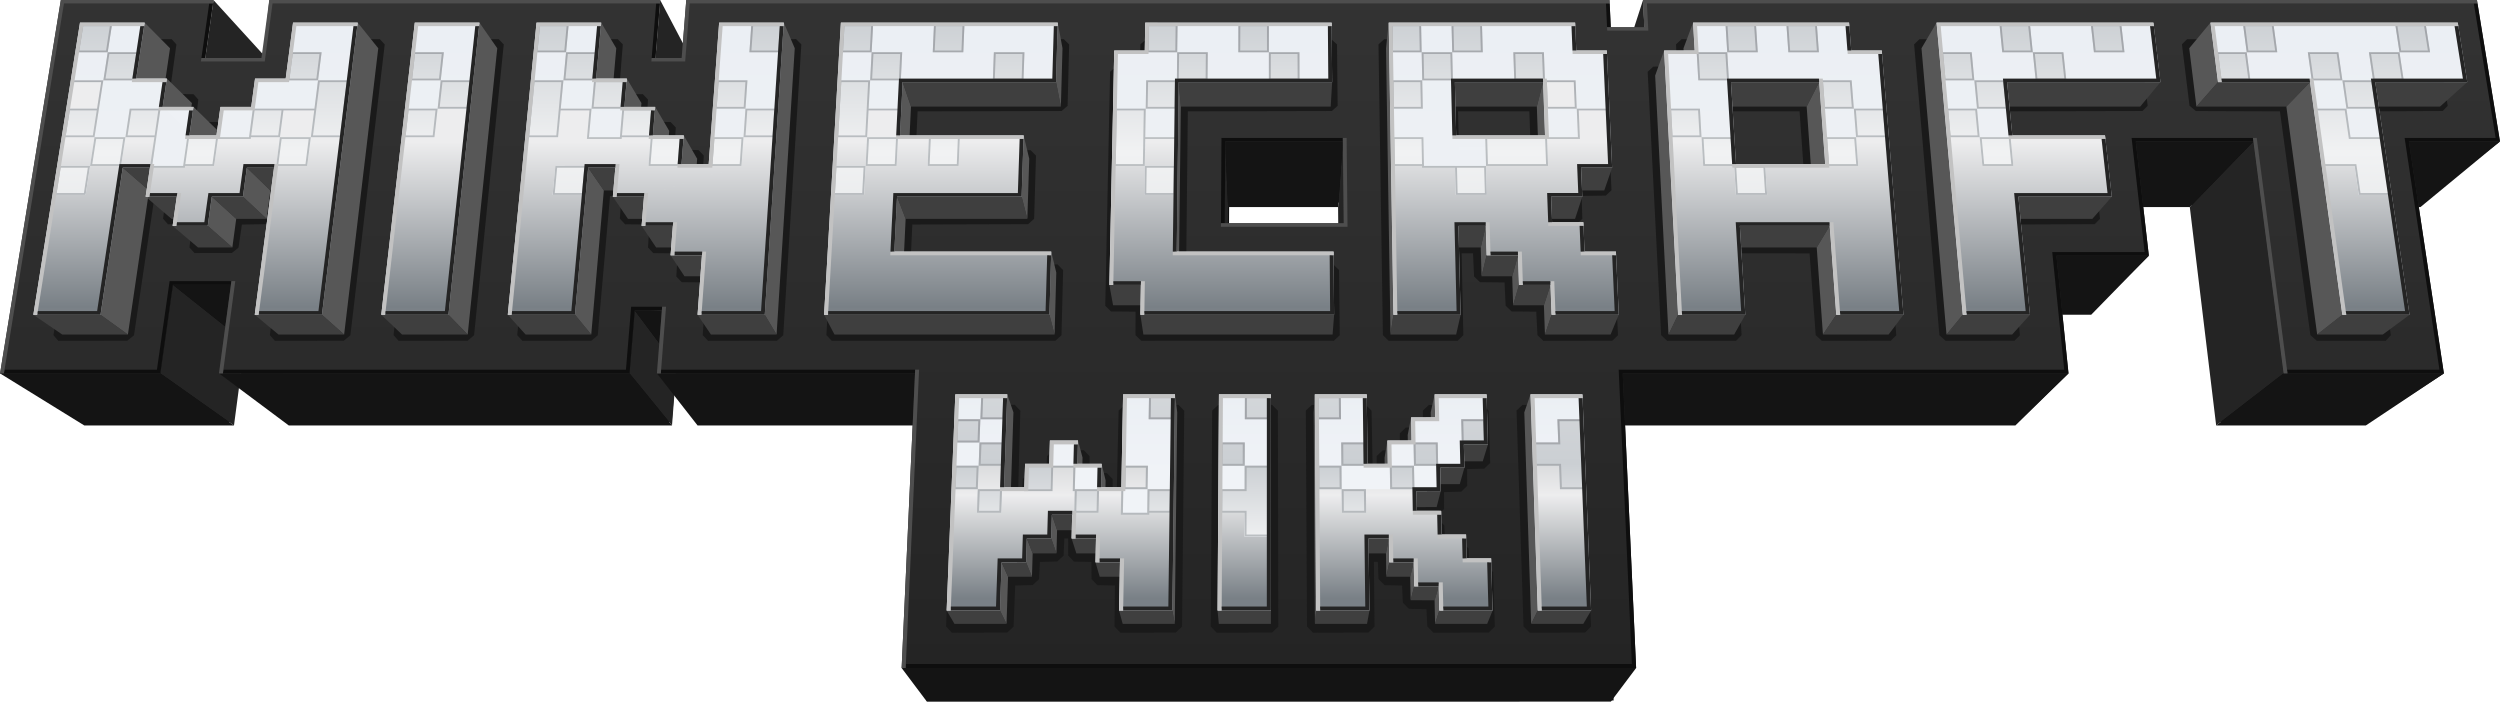 <?xml version="1.0" encoding="UTF-8" standalone="no"?>
<!-- Generator: Blender, SVG Export for Grease Pencil - v1.0 -->
<svg version="1.0" x="0px" y="0px" width="693.92" height="194.752" viewBox="0 0 1387.84 389.504" id="svg4921" sodipodi:docname="header_rev6.svg" inkscape:version="1.1.1 (3bf5ae0d25, 2021-09-20)" xmlns:inkscape="http://www.inkscape.org/namespaces/inkscape" xmlns:sodipodi="http://sodipodi.sourceforge.net/DTD/sodipodi-0.dtd" xmlns:xlink="http://www.w3.org/1999/xlink" xmlns="http://www.w3.org/2000/svg" xmlns:svg="http://www.w3.org/2000/svg">
  <defs id="defs4925">
    <linearGradient inkscape:collect="always" id="linearGradient56587">
      <stop style="stop-color:#222222;stop-opacity:1" offset="0" id="stop56583"/>
      <stop style="stop-color:#343434;stop-opacity:1" offset="1" id="stop56585"/>
    </linearGradient>
    <linearGradient inkscape:collect="always" id="linearGradient55061">
      <stop style="stop-color:#c2c2c2;stop-opacity:1" offset="0" id="stop55057"/>
      <stop style="stop-color:#c2c2c2;stop-opacity:1" offset="0.364" id="stop55193"/>
      <stop style="stop-color:#c2c2c2;stop-opacity:1" offset="0.483" id="stop55195"/>
      <stop style="stop-color:#c2c2c2;stop-opacity:1" offset="1" id="stop55059"/>
    </linearGradient>
    <linearGradient inkscape:collect="always" id="linearGradient53095">
      <stop style="stop-color:#798086;stop-opacity:1" offset="0" id="stop53091"/>
      <stop style="stop-color:#ededee;stop-opacity:1" offset="0.226" id="stop53227"/>
      <stop style="stop-color:#798086;stop-opacity:1" offset="0.638" id="stop53293"/>
      <stop style="stop-color:#ededee;stop-opacity:1" offset="1" id="stop53093"/>
    </linearGradient>
    <linearGradient inkscape:collect="always" id="linearGradient51459">
      <stop style="stop-color:#f1f2f3;stop-opacity:1" offset="0" id="stop51455"/>
      <stop style="stop-color:#cbcfd3;stop-opacity:1" offset="0.15" id="stop51657"/>
      <stop style="stop-color:#f1f2f3;stop-opacity:1" offset="0.744" id="stop51527"/>
      <stop style="stop-color:#cbcfd3;stop-opacity:1" offset="1" id="stop51457"/>
    </linearGradient>
    <linearGradient inkscape:collect="always" id="linearGradient50021">
      <stop style="stop-color:#bbbfc2;stop-opacity:1" offset="0" id="stop50017"/>
      <stop style="stop-color:#a1a4a9;stop-opacity:1" offset="0.214" id="stop50347"/>
      <stop style="stop-color:#bbbfc2;stop-opacity:1" offset="0.769" id="stop50153"/>
      <stop style="stop-color:#a1a4a9;stop-opacity:1" offset="1" id="stop50019"/>
    </linearGradient>
    <linearGradient inkscape:collect="always" id="linearGradient48873">
      <stop style="stop-color:#f0f3f7;stop-opacity:1" offset="0" id="stop48869"/>
      <stop style="stop-color:#ebeff4;stop-opacity:1" offset="0.173" id="stop49069"/>
      <stop style="stop-color:#f0f3f7;stop-opacity:0.989" offset="0.693" id="stop49135"/>
      <stop style="stop-color:#ebeff4;stop-opacity:1" offset="1" id="stop48871"/>
    </linearGradient>
    <linearGradient inkscape:collect="always" xlink:href="#linearGradient48873" id="linearGradient48875" x1="93.17" y1="262.704" x2="93.17" y2="13.582" gradientUnits="userSpaceOnUse"/>
    <linearGradient inkscape:collect="always" xlink:href="#linearGradient50021" id="linearGradient50023" x1="637.977" y1="295.651" x2="637.977" y2="14.707" gradientUnits="userSpaceOnUse"/>
    <linearGradient inkscape:collect="always" xlink:href="#linearGradient51459" id="linearGradient51461" x1="704.398" y1="300.973" x2="704.398" y2="9.815" gradientUnits="userSpaceOnUse"/>
    <linearGradient inkscape:collect="always" xlink:href="#linearGradient53095" id="linearGradient53097" x1="715.209" y1="332.128" x2="715.209" y2="78.73" gradientUnits="userSpaceOnUse"/>
    <linearGradient inkscape:collect="always" xlink:href="#linearGradient55061" id="linearGradient55063" x1="510.205" y1="335.948" x2="510.205" y2="5.956" gradientUnits="userSpaceOnUse"/>
    <linearGradient inkscape:collect="always" xlink:href="#linearGradient56587" id="linearGradient56589" x1="930.936" y1="420.509" x2="930.936" y2="-32.206" gradientUnits="userSpaceOnUse"/>
  </defs>
  <sodipodi:namedview id="namedview4923" pagecolor="#505050" bordercolor="#eeeeee" borderopacity="1" inkscape:pageshadow="0" inkscape:pageopacity="0" inkscape:pagecheckerboard="0" showgrid="false" fit-margin-top="0" fit-margin-left="0" fit-margin-right="0" fit-margin-bottom="0" inkscape:zoom="1" inkscape:cx="322.87295" inkscape:cy="144.78365" inkscape:window-width="1920" inkscape:window-height="1017" inkscape:window-x="-8" inkscape:window-y="-8" inkscape:window-maximized="1" inkscape:current-layer="layer1" scale-x="2"/>
  <g inkscape:groupmode="layer" id="layer5" inkscape:label="outline_bottom" style="display:inline">
    <path id="polygon2-0" style="display:inline;fill:#0c0c0c;fill-opacity:1;stroke-width:0.941" d="m 156.792,38.209 -79.277,0.008 -31.577,196.003 89.828,-46.512 16.752,-119.047 2.146,-15.286 z M 152.517,68.66 0.047,207.316 87.574,234.219 h 41.636 l 3.297,-23.39 3.259,-23.122 15.056,-0.006 -21.208,15.465 463.748,10.926 520.739,-41.668 h 24 24 l 30.776,-30.453 -37.568,-29.503 H 1216.4 l 15.681,121.751 h 41.638 41.636 l 41.303,-26.902 -59.462,-94.849 h 47.294 l 43.305,-33.899 -55.264,-40.36 H 1115.952 899.373 l 0.702,14.27 h -8.734 -8.734 l -0.323,-7.148 -0.323,-7.122 H 642.176 402.391 l -2.374,30.442 -13.632,0.009 H 269.45 Z m 233.868,0 1.23,-15.282 1.221,-15.162 -101.514,-0.004 -101.514,-0.004 -4.077,30.442 102.327,0.004 z m 727.716,103.765 -984.487,30.741 30.075,31.042 106.62,0.006 106.62,0.006 1.352,-16.593 1.341,-16.46 7.045,-0.004 7.047,-0.006 -2.559,33.063 h 134.05 l -6.945,154.644 364.183,-141.265 10.386,-13.378 h 231.532 l 27.91,-26.903 z M 888.83,234.219 514.261,388.863 h 190.757 190.758 l -3.536,-78.757 z M 682.356,112.468 h 61.091 l 0.415,42.911 h -30.875 -30.875 l 0.124,-21.571 z" sodipodi:nodetypes="ccccccccccccccccccccccccccccccccccccccccccccccccccccccccccccccccccccccccccccccccc"/>
  </g>
  <polygon fill="#575757" stroke="none" fill-opacity="1" points="685.14,371.383 685.112,378.749 685.083,261.355 685.109,251.345 " id="polygon1411" transform="translate(20.399,-32.432)"/>
  <g inkscape:groupmode="layer" id="layer3" inkscape:label="outline_sides" style="display:inline">
    <path id="polygon117" d="m 118.516,0.041 -4.568,32.201 37.713,38.967 4.006,-30.441 z m 793.588,0 -13.17,40.727 0.658,14.27 13.262,-39.906 z m -545.605,0.008 -2.619,32.193 21.75,38.967 2.295,-30.434 z m 313.682,78.52 -0.262,45.377 1.596,33.795 0.23,-42.787 z m 65.287,0 -2.65,36.385 0.387,42.787 2.707,-33.795 z m 505.439,0 -35.271,36.385 14.637,121.242 37.393,-28.879 z M 96.045,158.131 l -7.006,49.186 40.854,28.879 6.109,-46.262 z m 256.332,14.232 -2.879,34.953 23.561,28.879 2.512,-32.867 z" style="fill:#242424;fill-opacity:1" sodipodi:nodetypes="cccccccccccccccccccccccccccccccccccccccc"/>
    <path id="polygon85" d="m 680.18,78.568 1.564,36.385 h 61.072 l 2.65,-36.385 z m 505.439,0 -31.057,36.385 h 61.072 l 35.271,-36.385 z m 151.633,0 -40.844,36.385 h 47.281 l 44.105,-36.385 z m -195.672,63.402 -28.613,32.748 h 47.938 l 31.973,-32.748 z m -1013.355,16.15 -32.18,0.01 39.957,31.803 30.066,-0.01 z m 239.213,14.232 -15.061,0.01 23.193,30.965 14.068,-0.01 z m -245.826,34.951 38.689,28.881 212.758,0.01 -23.561,-28.879 z m -121.564,0.012 46.76,28.879 h 83.086 l -40.854,-28.879 z m 364.656,0 22.553,28.879 h 133.746 l -13.041,-28.879 z m 536.133,0 -13.041,28.879 h 231.01 l 29.467,-28.879 z m 366.828,0 -37.393,28.879 h 83.086 l 43.301,-28.879 z m -767.125,163.531 14.01,18.656 H 894.25 l 14.01,-18.656 z" style="fill:#141414;fill-opacity:1" sodipodi:nodetypes="cccccccccccccccccccccccccccccccccccccccccccccccccccccccccccc"/>
  </g>
  <g inkscape:groupmode="layer" id="layer1" inkscape:label="outline_top" style="display:inline">
    <path id="polygon2" style="fill:url(#linearGradient56589);fill-opacity:1" d="M 118.516,0.041 33.793,0.049 0.047,207.316 96.045,158.131 113.947,32.242 116.24,16.078 Z M 113.947,32.242 0.047,207.316 h 44.496 44.496 l 3.523,-24.734 3.482,-24.451 16.09,-0.006 16.09,-0.004 456.848,27.912 556.508,-44.063 h 25.648 25.648 l -3.656,-31.939 -3.602,-31.463 h 65.287 l 16.758,128.748 h 44.498 44.496 l -9.85,-65.346 -9.557,-63.402 h 50.543 l -6.451,-39.635 -6.33,-38.893 H 1143.559 912.104 l 0.75,15.09 h -9.334 -9.334 l -0.346,-7.559 -0.346,-7.531 H 637.24 380.984 l -2.537,32.191 -14.568,0.01 h -124.967 z m 249.932,0 1.314,-16.16 1.305,-16.033 -108.486,-0.004 -108.486,-0.004 -4.868,44.691 111.098,8.755 z M 1141.58,141.971 128.225,158.121 l -6.613,49.184 113.943,0.006 113.943,0.006 1.445,-17.547 1.434,-17.406 7.529,-0.004 7.531,-0.006 -2.734,34.963 h 143.258 l -7.422,163.531 389.198,-149.384 11.099,-14.147 h 247.436 l -3.371,-32.922 z M 900.836,207.316 500.539,370.848 h 203.859 203.861 l -3.779,-83.283 z M 680.18,78.568 h 65.287 l 0.443,45.377 h -32.996 -32.996 l 0.133,-22.811 z" sodipodi:nodetypes="ccccccccccccccccccccccccccccccccccccccccccccccccccccccccccccccccccccccccccccccccc"/>
    <path id="polygon159" d="m 116.145,1.881 -4.328,30.322 h 1.041 1.041 l 2.164,-15.217 2.148,-15.105 h -1.033 z m 248.121,0 -2.502,30.322 h 1.041 1.041 l 1.248,-15.217 1.24,-15.105 h -1.035 z m 527.26,0 0.6,13.211 h 1.037 1.037 l -0.305,-6.617 -0.303,-6.594 h -1.033 z m 481.77,0 12.121,74.701 h -25.262 -25.262 l 19.326,128.633 h -42.309 -42.309 l 0.271,2.072 h 43.414 43.414 l -9.852,-65.35 -9.557,-63.404 h 25.273 25.273 l -6.297,-38.68 -6.182,-37.973 h -1.033 z M 678.084,76.582 677.787,123.912 h 1.064 1.064 l 0.133,-22.812 0.129,-22.566 h 32.646 32.645 l -0.01,-0.977 -0.01,-0.975 h -33.682 z m 505.238,0 7.229,63.346 h -25.643 -25.643 l 6.664,65.287 H 1022.258 898.586 l 7.336,163.381 H 704.398 502.877 l -0.1,2.232 H 705.525 908.273 l -3.781,-83.287 -3.643,-80.254 h 123.73 123.732 l -3.379,-32.924 -3.326,-32.426 h 25.656 25.654 l -3.66,-31.939 -3.607,-31.465 h 32.645 32.647 l -0.127,-0.977 -0.127,-0.975 h -33.684 z M 94.139,156.064 87.125,205.215 H 44.816 2.508 l -0.338,2.072 H 45.586 89 l 3.518,-24.74 3.479,-24.457 h 16.096 16.096 l 0.137,-1.014 0.135,-1.012 h -17.16 z m 256.23,14.219 -2.883,34.932 H 235.748 124.01 l -0.279,2.072 h 112.879 112.877 l 1.439,-17.553 1.428,-17.412 h 7.537 7.535 l 0.08,-1.02 0.08,-1.02 h -8.607 z m 16.645,34.932 -0.162,2.072 h 70.549 70.549 l 0.047,-1.037 0.047,-1.035 h -70.516 z" style="fill:#0e0e0e;fill-opacity:1"/>
    <path id="polygon255" d="M 33.742,0 0,207.287 H 1.086 2.17 L 2.34,206.25 2.508,205.215 19.402,101.1 35.504,1.881 H 76.857 118.211 L 118.346,0.939 118.479,0 H 76.111 Z m 115.738,0 -4.338,32.203 h -15.621 -15.623 -1.041 -1.041 l -0.273,1.91 h 17.713 17.713 l 2.172,-16.18 2.154,-16.053 H 258.814 366.334 L 366.41,0.939 366.488,0 h -108.504 z m 231.475,0 -2.529,32.203 h -7.289 -7.291 -1.041 -1.041 l -0.158,1.91 h 9.377 9.379 L 381.623,17.934 382.875,1.881 H 638.232 893.592 L 893.549,0.939 893.506,0 H 637.23 Z m 531.15,0 0.762,15.092 0.701,-6.617 0.701,-6.594 h 230.545 230.547 L 1375.209,0.939 1375.057,0 H 1143.582 Z m 2.164,1.881 -1.402,13.211 h -9.334 -9.334 -1.037 -1.037 l 0.086,1.895 h 11.412 11.414 L 914.652,9.42 Z m -168.82,74.701 0.019,1.951 0.443,45.379 h -32.998 -32.998 -1.064 -1.064 l -0.012,1.996 h 35.143 35.145 l -0.256,-24.809 -0.252,-24.518 h -1.053 z m 505.238,0 0.254,1.951 16.76,128.754 h 1.086 1.086 l -0.137,-1.037 -0.135,-1.035 -8.531,-65.287 -8.279,-63.346 h -1.051 z m -1122.229,79.482 -0.271,2.025 -6.627,49.197 h 1.086 1.084 l 0.141,-1.037 0.139,-1.035 3.316,-24.717 3.279,-24.434 h -1.074 z m 239.127,14.219 -0.16,2.039 -2.744,34.965 h 1.086 1.084 l 0.082,-1.037 0.08,-1.035 1.367,-17.537 1.357,-17.395 h -1.076 z m 140.457,34.932 -0.094,2.072 -7.424,163.541 h 1.125 1.127 l 0.051,-1.115 0.049,-1.117 3.736,-83.205 3.6,-80.176 h -1.086 z" style="fill:#4e4e4e;fill-opacity:1"/>
    <path id="polygon363" d="m 1349.878,21.698 -135.756,0.066 -2.851,2.838 4.205,34.088 3.55,2.959 46.649,0.174 16.905,124.236 3.639,3.182 19.1,-0.016 19.1,-0.016 1.417,-1.57 1.415,-1.57 -9.032,-63.033 -8.772,-61.213 23.296,-0.098 23.292,-0.096 1.389,-1.445 1.388,-1.445 -2.709,-17.109 -2.686,-16.971 -1.77,-1.48 z m -330.171,0.01 -86.217,0.057 -3.064,2.838 0.522,12.195 -13.183,0.201 -3.086,2.859 7.477,146.201 3.371,3.182 19.102,-0.016 19.102,-0.016 1.547,-1.57 1.547,-1.57 -1.302,-22.834 -1.291,-22.592 20.161,0.004 20.161,0.006 3.418,45.406 3.435,3.182 19.094,-0.025 19.096,-0.025 1.551,-1.535 1.55,-1.533 -6.061,-74.367 -5.853,-71.838 -81.366,21.896 h 19.793 19.793 l 2.614,37.076 h -19.967 -19.969 l -1.137,-18.619 -1.126,-18.457 40.789,-10.979 40.577,-10.918 -1.669,-1.492 -1.669,-1.492 -6.631,-0.066 -6.633,-0.068 -0.576,-6.078 -0.576,-6.061 -1.661,-1.477 z m -924.413,0.01 -36.717,0.047 -3.654,2.848 -25.246,161.447 2.711,3.182 19.102,-0.025 19.102,-0.025 1.898,-1.531 1.898,-1.527 5.777,-39.039 5.673,-38.336 h 6.301 l -1.613,12.656 2.713,3.107 13.513,0.139 -1.593,12.744 2.816,3.068 10.365,-0.01 10.365,-0.01 1.859,-1.5 1.855,-1.5 0.935,-6.406 0.933,-6.387 6.75,-0.104 6.748,-0.105 1.846,-1.488 1.842,-1.488 0.904,-6.367 0.902,-6.35 h 6.299 l -9.76,77.303 2.8,3.182 19.1,-0.025 19.1,-0.025 1.853,-1.541 1.851,-1.539 9.711,-82.268 9.348,-79.184 -1.368,-1.471 -1.368,-1.471 -36.715,0.047 -3.575,2.848 -3.683,27.533 -13.288,0.201 -3.625,2.881 -1.791,12.377 -13.317,0.203 -3.652,2.902 -1.855,12.488 h -3.121 -3.121 l 0.753,-6.225 0.749,-6.205 -1.351,-1.516 -1.351,-1.514 -6.666,-0.066 -6.666,-0.068 0.768,-6.168 0.767,-6.15 -1.341,-1.504 -1.339,-1.502 -6.647,-0.068 -6.649,-0.066 1.915,-13.789 1.9,-13.697 -1.327,-1.471 z m 181.583,0 -36.713,0.047 -3.532,2.848 -18.161,161.447 2.851,3.182 19.1,-0.025 19.1,-0.025 1.828,-1.541 1.826,-1.539 8.399,-82.268 8.085,-79.184 -1.391,-1.471 z m 66.031,0 -36.713,0.047 -3.485,2.848 -15.585,161.447 2.901,3.182 19.1,-0.025 19.1,-0.025 1.807,-1.531 1.807,-1.527 3.441,-39.039 3.381,-38.336 h 3.15 3.15 l -0.854,12.656 2.897,3.107 6.761,0.07 6.761,0.068 -0.809,12.732 2.921,3.131 6.786,0.07 6.788,0.07 -0.767,12.828 2.944,3.154 6.818,0.07 6.819,0.072 -1.923,29.271 2.977,3.182 19.098,-0.025 19.1,-0.025 1.766,-1.541 1.764,-1.539 5.119,-82.268 4.927,-79.184 -1.452,-1.471 -1.45,-1.471 -36.713,0.047 -3.425,2.828 -5.55,74.297 h -3.142 -3.142 l 0.357,-6.271 0.355,-6.252 -1.452,-1.525 -1.452,-1.525 -6.695,-0.068 -6.695,-0.068 0.378,-6.215 0.376,-6.195 -1.442,-1.516 -1.44,-1.514 -6.67,-0.066 -6.672,-0.068 0.4,-6.168 0.398,-6.15 -1.43,-1.504 -1.428,-1.502 -6.651,-0.068 -6.653,-0.066 1.091,-13.789 1.081,-13.697 -1.415,-1.471 z m 247.614,0 -119.249,0.047 -3.371,2.848 -9.148,161.447 3.029,3.182 62.037,-0.025 62.037,-0.025 1.706,-1.535 1.704,-1.533 0.46,-18.168 0.454,-18.014 -1.543,-1.572 -1.541,-1.572 -40.829,-0.061 -40.827,-0.06 0.514,-11.045 0.512,-10.99 32.128,-0.094 32.126,-0.096 1.684,-1.488 1.684,-1.488 0.514,-17.627 0.51,-17.48 -1.52,-1.516 -1.518,-1.516 -31.84,-0.068 -31.836,-0.068 0.499,-10.721 0.497,-10.664 39.985,-0.092 39.983,-0.092 1.653,-1.445 1.651,-1.445 0.433,-17.109 0.427,-16.971 -1.504,-1.471 z m 594.273,0 -119.243,0.047 -2.962,2.848 14.035,161.447 3.485,3.182 19.094,-0.025 19.096,-0.025 1.516,-1.535 1.514,-1.533 -2.921,-30.957 -2.88,-30.516 23.649,-0.1 23.649,-0.1 1.477,-1.488 1.477,-1.488 -1.937,-17.631 -1.919,-17.486 -1.766,-1.496 -1.764,-1.496 -23.447,-0.082 -23.447,-0.084 -1.04,-10.721 -1.034,-10.664 39.972,-0.092 39.97,-0.092 1.446,-1.445 1.446,-1.445 -2.026,-17.109 -2.009,-16.971 -1.716,-1.471 z m -445.757,0.027 -102.688,0.02 -3.268,2.838 -0.355,12.195 -13.196,0.201 -3.291,2.85 -2.672,129.865 3.13,3.178 6.843,0.072 6.843,0.07 -0.019,13.035 3.231,3.141 53.42,-0.01 53.422,-0.01 1.65,-1.535 1.65,-1.533 -0.194,-18.168 -0.192,-18.014 -1.597,-1.572 -1.599,-1.572 -40.831,-0.061 -40.829,-0.06 0.46,-42.857 0.45,-42.004 39.981,-0.092 39.979,-0.092 1.601,-1.445 1.601,-1.445 -0.173,-17.113 -0.171,-16.975 -1.593,-1.453 z m 132.062,0 -102.688,0.02 -3.167,2.848 2.445,161.447 3.256,3.182 19.102,-0.016 19.102,-0.016 1.605,-1.57 1.601,-1.57 -0.483,-22.834 -0.477,-22.592 h 3.173 3.173 l 0.567,12.848 3.27,3.154 6.819,0.07 6.821,0.072 30.676,-3.428 30.627,-3.42 -1.661,-1.572 -1.659,-1.572 -6.806,-0.07 -6.804,-0.07 -0.375,-6.404 -0.375,-6.385 -1.648,-1.561 -1.648,-1.559 -6.788,-0.07 -6.79,-0.07 -0.111,-2.975 -0.111,-2.973 6.742,-0.104 6.742,-0.105 1.589,-1.488 1.587,-1.488 -0.188,-6.357 -0.186,-6.34 6.705,-0.104 6.707,-0.104 1.576,-1.479 1.576,-1.477 -1.529,-33.107 -1.504,-32.59 -42.568,21.896 0.741,21.385 h -19.894 -19.894 l -0.27,-10.721 -0.27,-10.664 41.185,-10.979 40.969,-10.918 -1.617,-1.492 -1.615,-1.492 -6.631,-0.066 -6.629,-0.068 -0.347,-6.082 -0.347,-6.064 -1.64,-1.453 z m 20.464,18.172 -82.154,21.896 h 19.793 19.793 l 21.339,-10.979 z m 4.958,110.023 -61.303,6.848 0.621,12.926 3.295,3.178 6.847,0.072 6.847,0.07 0.677,13.025 3.319,3.182 19.096,-0.025 19.096,-0.025 1.595,-1.535 1.595,-1.533 -0.846,-18.168 z m -333.222,74.775 -29.855,0.074 -3.501,3.113 -4.729,119.891 3.19,3.447 15.362,-0.039 15.362,-0.039 1.78,-1.652 1.778,-1.65 0.446,-11.443 0.442,-11.383 4.85,-0.131 4.848,-0.131 1.77,-1.627 1.768,-1.627 0.231,-4.779 0.229,-4.77 4.819,-0.135 4.817,-0.137 1.76,-1.617 1.756,-1.617 0.217,-4.773 0.215,-4.762 h 1.058 1.056 l 0.027,9.471 3.204,3.375 4.84,0.092 4.838,0.094 0.066,9.492 3.225,3.396 4.875,0.088 4.877,0.088 -0.215,22.77 3.266,3.447 15.36,-0.039 15.36,-0.039 1.756,-1.646 1.754,-1.646 0.615,-60.762 0.598,-59.133 -1.601,-1.631 -1.601,-1.629 -29.861,0.053 -3.375,3.197 -1.091,47.32 -1.079,-0.006 -1.079,-0.006 -0.033,-4.67 -0.035,-4.658 -1.593,-1.654 -1.595,-1.652 -4.784,-0.09 -4.786,-0.092 -0.037,-4.621 -0.037,-4.611 -1.576,-1.648 -1.572,-1.648 -16.973,0.053 -3.476,3.182 -0.446,9.285 -9.529,0.266 -3.493,3.168 -0.479,9.393 -2.135,0.012 0.644,-23.783 0.637,-23.527 -1.568,-1.631 z m 142.867,0 -29.851,0.074 -3.4,3.113 -0.786,119.891 3.307,3.447 15.36,-0.039 15.36,-0.039 1.735,-1.646 1.735,-1.646 -0.111,-60.762 -0.111,-59.133 -1.62,-1.631 z m 51.951,0 -29.851,0.074 -3.361,3.113 0.65,119.891 18.427,-43.059 18.077,-42.234 -0.334,-17.33 -0.328,-17.195 -1.642,-1.631 z m 3.941,37.785 -36.504,85.293 18.652,-18.012 18.504,-17.865 1.087,0.004 1.089,0.006 0.384,9.525 3.348,3.396 4.856,0.094 4.857,0.092 0.437,9.551 3.367,3.416 4.871,0.092 4.873,0.094 0.466,9.596 3.388,3.459 15.36,-0.039 15.358,-0.039 1.692,-1.652 1.69,-1.65 -0.466,-15.174 -0.464,-15.07 -1.704,-1.693 -1.704,-1.691 -4.842,-0.092 -4.84,-0.094 -0.258,-4.736 -0.256,-4.725 -1.684,-1.684 -1.683,-1.682 -4.83,-0.092 -4.832,-0.092 -0.243,-4.709 -0.241,-4.697 -1.675,-1.674 -1.673,-1.672 -4.838,-0.092 -4.84,-0.092 -0.019,-1.031 -0.019,-1.031 4.799,-0.129 4.799,-0.127 1.671,-1.6 1.671,-1.598 -0.01,-4.697 -0.012,-4.686 4.768,-0.133 4.768,-0.133 1.663,-1.59 1.661,-1.59 -0.025,-4.668 -0.025,-4.658 4.749,-0.133 4.749,-0.133 1.665,-1.58 1.661,-1.58 -0.446,-14.562 -0.446,-14.467 -1.663,-1.631 -1.663,-1.629 -29.849,0.074 -3.305,3.133 -0.004,9.18 -9.459,0.262 -3.324,3.133 -0.031,9.242 -9.488,0.264 -3.342,3.148 -0.047,9.34 z m 0.652,49.416 -37.156,35.877 3.346,3.447 15.36,-0.039 15.36,-0.039 1.716,-1.652 1.716,-1.65 -0.171,-18.045 z m 112.298,-87.201 -29.849,0.074 -3.278,3.113 3.877,119.891 3.439,3.447 15.36,-0.039 15.358,-0.039 1.671,-1.646 1.671,-1.646 -2.474,-60.762 -2.408,-59.133 -1.684,-1.631 z" style="fill:#1a1a1a;fill-opacity:1;stroke-width:0.997"/>
  </g>
  <g inkscape:groupmode="layer" id="layer4" inkscape:label="text_sides" style="display:inline">
    <path id="polygon1047" d="m 501.096,45.604 4.619,13.557 h 83.219 L 586.25,45.604 Z m 153.275,0 1.137,13.557 h 83.219 l 0.799,-13.557 z m 153.275,0 -2.346,13.557 h 47.852 l 3.457,-13.557 z m 153.275,0 -5.826,13.557 h 47.85 l 6.939,-13.557 z m 153.275,0 -9.309,13.557 h 83.219 l 11.244,-13.557 z m 117.086,0 -11.969,13.557 h 49.93 l 13.131,-13.557 z m 87.281,0 -13.951,13.557 h 49.93 l 15.115,-13.557 z M 68.156,93.119 82.771,105.734 h 14.725 L 83.227,93.119 Z m 68.898,0 13.033,12.615 H 164.812 L 152.127,93.119 Z m 189.475,0 8.68,12.615 h 14.725 l -8.334,-12.615 z m 551.195,0 -3.982,12.615 h 16.83 l 4.377,-12.615 z M 80.855,109.199 95.234,121.492 H 112.125 L 98.146,109.199 Z m 36.744,0 13.529,12.293 h 16.893 l -13.133,-12.293 z m 222.615,0 8.398,12.293 h 16.891 l -7.998,-12.293 z m 157.777,0 4.76,12.293 h 67.568 l -3.166,-12.293 z m 363.104,0 -3.613,12.293 H 874.375 l 4.012,-12.293 z m 259.359,0 -9.594,12.293 h 50.676 l 10.789,-12.293 z M 95.824,125.402 109.908,137.365 h 19.076 l -13.633,-11.963 z m 260.354,0 8.059,11.963 h 16.955 l -7.658,-11.963 z m 453.447,0 -2.436,11.963 h 14.836 l 2.787,-11.963 z m 156.213,0 -6.051,11.963 h 48.746 l 7.205,-11.963 z m -593.576,16.328 7.715,11.629 h 17.02 l -7.311,-11.629 z m 453.014,0 -2.809,11.629 h 17.02 l 3.213,-11.629 z m -209.424,16.455 2.064,11.289 H 635 l -1.658,-11.289 z m 227.381,0 -3.236,11.289 h 17.082 l 3.646,-11.289 z M 18.514,174.768 34.566,185.711 H 71.006 L 55.826,174.768 Z m 122.91,0 13.178,10.943 h 36.438 l -12.303,-10.943 z m 70.234,0 11.533,10.943 h 36.439 L 248.971,174.768 Z m 70.234,0 9.891,10.943 h 36.438 l -9.016,-10.943 z m 105.354,0 7.422,10.943 h 36.439 l -6.549,-10.943 z m 70.234,0 5.779,10.943 H 585.438 l -2.852,-10.943 z m 175.586,0 1.67,10.943 h 105.029 l 0.848,-10.943 z m 140.471,0 -1.619,10.943 h 36.439 l 2.492,-10.943 z m 87.793,0 -3.674,10.943 h 36.439 l 4.547,-10.943 z m 70.234,0 -5.316,10.943 h 36.438 l 6.191,-10.943 z m 87.793,0 -7.371,10.943 h 36.438 l 8.246,-10.943 z m 70.234,0 -9.016,10.943 h 36.439 l 9.889,-10.943 z m 210.705,0 -13.947,10.943 h 36.438 l 14.822,-10.943 z m -474.275,71.92 -13.379,0.01 -2.574,9.412 13.059,-0.01 z m -13.068,12.945 -13.418,0.01 -2.27,9.131 13.098,-0.012 z m -13.146,13.021 -13.469,0.021 -1.961,8.844 13.146,-0.021 z m -215.855,13.109 2.891,8.557 h 10.967 l -2.621,-8.557 z m -0.381,13.166 -13.529,0.012 3.234,8.264 13.201,-0.01 z m 11.312,0.012 2.637,8.264 13.211,0.012 -2.309,-8.264 z m 164.844,0 -1.33,8.264 h 11.008 l 1.604,-8.264 z m -190.1,13.246 -13.59,0.01 3.582,7.969 13.262,-0.01 z m 38.518,0 2.324,7.969 13.25,0.021 -1.994,-7.969 z m 163.086,0.01 -1.613,7.969 13.252,0.012 1.939,-7.969 z m 13.832,13.338 -1.953,7.668 13.291,0.012 2.283,-7.67 z m -259.545,13.416 4.344,7.365 h 28.904 l -3.623,-7.365 z m 95.707,0 2.02,7.365 h 28.904 l -1.299,-7.365 z m 54.689,0 0.693,7.365 h 28.904 l 0.027,-7.365 z m 54.691,0 -0.637,7.365 h 28.904 l 1.355,-7.365 z m 68.373,0 -2.297,7.365 h 28.895 l 3.014,-7.365 z m 54.678,0 -3.623,7.365 h 28.904 l 4.344,-7.365 z" style="fill:#3f3f3f;fill-opacity:1"/>
    <path id="polygon1247" d="m 80.316,12.59 -4.689,31.057 14.277,13.596 4.48,-30.457 z m 118.27,0 -19.85,162.178 12.303,10.943 18.949,-158.926 z m 67.582,0 -17.197,162.178 10.66,10.943 16.416,-158.926 z m 67.584,0 -2.787,31.057 8.48,13.596 2.662,-30.457 z m 101.373,0 -10.566,162.178 6.549,10.943 10.088,-158.926 z m 152.061,0 -0.936,33.014 2.684,13.557 0.895,-32.375 z m 183.74,0 -1.5,14.195 2.492,158.926 1.619,-10.943 z m 168.957,0 -5.309,14.195 0.842,15.172 5.348,-13.896 z m 135.164,0 -8.355,14.195 13.885,158.926 9.016,-10.943 z m 152.06,0 -11.783,14.195 3.99,32.375 11.969,-13.557 z m -303.303,15.471 -4.965,13.896 7.408,143.754 5.316,-10.943 z M 92.648,43.646 90.342,59.352 104.338,72.637 106.541,57.242 Z m 255.34,0 -1.344,15.705 8.154,13.285 1.283,-15.395 z m 153.107,1.957 -1.443,29.57 4.684,12.975 1.379,-28.988 z m 153.275,0 -1.129,94.08 1.188,11.67 1.078,-92.193 z m 202.238,0 -3.457,13.557 1.031,28.988 3.508,-12.975 z m 153.275,0 -6.939,13.557 3.188,44.613 7.09,-12.656 z m 272.49,0 -13.131,13.557 17.105,126.551 13.947,-10.943 z m -1174.947,13.748 -2.26,15.822 13.709,12.975 2.158,-15.512 z m 256.303,0 -1.289,15.822 7.822,12.975 1.232,-15.512 z m 15.861,15.822 -1.234,15.943 7.486,12.656 1.18,-15.625 z m 188.668,0 -1.105,34.025 3.166,12.293 1.053,-33.344 z M 68.156,93.119 55.826,174.768 71.006,185.711 82.771,105.734 Z m 68.898,0 -2.166,16.08 13.133,12.293 2.066,-15.758 z m 189.475,0 -7.324,81.648 9.016,10.943 6.988,-79.977 z m -208.93,16.08 -2.248,16.203 13.633,11.963 2.145,-15.873 z m 380.393,0 -1.488,30.484 4.828,11.67 1.42,-29.861 z m 326.82,16.203 -2.787,11.963 0.441,15.994 2.809,-11.629 z m 190.926,0 -7.205,11.963 3.453,48.346 7.371,-10.943 z m -432.158,14.281 -0.994,35.084 2.852,10.943 0.949,-34.357 z m 259.119,2.047 -3.213,11.629 0.51,16.115 3.236,-11.289 z m 18.025,16.455 -3.646,11.289 0.578,16.236 3.674,-10.943 z m -301.564,60.727 -1.727,51.576 3.514,8.893 1.646,-50.459 z m 93.131,0 -1.441,120.039 1.299,7.365 1.373,-117.395 z m 77.607,0 -0.602,10.01 0.672,117.395 0.637,-7.365 z m 66.523,0 -2.176,10.01 0.246,12.506 2.189,-9.734 z m 53.217,0 -3.434,10.01 3.828,117.395 3.623,-7.365 z m -66.289,12.791 -1.873,9.736 0.211,12.566 1.883,-9.457 z m -184.91,12.846 -0.291,12.92 2.533,9.178 0.277,-12.641 z m 171.771,0.01 -1.566,9.459 0.164,12.641 1.574,-9.178 z m -158.662,12.922 -0.254,13.008 2.227,8.893 0.24,-12.723 z m -27.598,28.283 -0.381,13.166 2.906,8.266 0.365,-12.875 z m -13.91,13.178 -0.414,13.246 3.254,7.969 0.395,-12.951 z m 200.967,0 -1.604,8.264 0.213,12.961 1.613,-7.969 z m -214.971,13.256 -0.895,26.754 3.623,7.365 0.854,-26.15 z m 228.771,0.012 -1.939,7.969 0.24,13.025 1.953,-7.668 z m 13.875,13.336 -2.283,7.67 0.281,13.102 2.297,-7.365 z" style="fill:#575757;fill-opacity:1"/>
  </g>
  <g inkscape:groupmode="layer" id="layer2" inkscape:label="text_top" style="display:inline">
    <path id="polygon991" d="M 44.414,12.59 18.514,174.768 h 37.312 L 68.156,93.119 h 15.07 l -2.371,16.08 h 17.291 l -2.322,16.203 h 19.527 l 2.248,-16.203 h 17.289 l 2.166,-16.08 h 15.072 l -10.703,81.648 h 37.312 L 198.586,12.59 h -35.902 l -4.072,31.057 h -17.021 l -2.123,15.705 h -17.088 l -2.203,15.822 h -15.008 l 2.26,-15.822 H 90.342 L 92.648,43.646 H 75.627 l 4.689,-31.057 z m 185.852,0 -18.607,162.178 h 37.312 L 266.168,12.59 Z m 67.582,0 -15.955,162.178 h 37.312 l 7.324,-81.648 h 15.07 l -1.385,16.08 h 17.291 l -1.328,16.203 h 17.355 l -1.271,16.328 h 17.424 l -2.439,33.037 h 37.312 L 435.125,12.59 h -35.902 l -5.801,78.527 h -15.064 l 1.234,-15.943 h -17.15 l 1.289,-15.822 h -17.086 l 1.344,-15.705 h -17.023 l 2.787,-31.057 z m 168.957,0 -9.324,162.178 h 125.105 l 0.994,-35.084 h -87.076 l 1.488,-30.484 h 69.162 l 1.105,-34.025 H 499.652 L 501.096,45.604 H 586.25 l 0.936,-33.014 z m 168.955,0 -0.256,15.471 -16.959,0.01 -2.693,130.115 h 17.49 l -0.275,16.582 h 107.547 l -0.295,-35.084 h -87.076 l 1.129,-94.08 h 85.154 l -0.279,-33.014 z m 135.166,0 2.611,162.178 h 37.312 L 809.625,125.402 h 15.188 l 0.463,16.328 h 17.424 l 0.533,16.455 h 17.492 l 0.605,16.582 h 37.312 l -1.588,-35.084 h -17.414 l -0.672,-16.312 h -17.348 l -0.525,-14.172 h 17.291 l -0.662,-16.08 h 17.225 l -2.943,-65.059 h -16.957 l -0.637,-15.471 z m 168.957,0 0.881,15.471 h -16.959 l 7.76,146.707 h 37.312 l -3.039,-49.365 h 49.9 l 3.619,49.365 h 37.312 L 1044.637,28.061 h -16.959 l -1.205,-15.471 z m 135.164,0 7.133,79.527 7.262,80.965 0.15,1.686 h 37.312 l -6.449,-65.568 h 51.871 l -3.764,-34.025 h -51.455 l -2.91,-29.57 h 85.154 l -3.924,-33.014 z m 152.06,0 4.176,33.014 h 51.092 l 17.922,129.164 h 37.312 L 1318.564,45.604 h 51.094 l -5.273,-33.014 z M 807.646,45.604 h 48.963 l 1.082,29.57 h -49.311 z m 153.275,0 h 48.963 l 3.338,45.514 h -49.498 z m -430.588,173.309 -4.816,120.039 h 29.625 l 0.895,-26.754 13.59,-0.01 0.414,-13.246 13.529,-0.012 0.381,-13.166 h 11.236 l -0.305,13.178 13.539,0.012 -0.277,13.234 13.58,0.021 -0.5,26.742 h 29.625 l 1.441,-120.039 h -28.826 l -0.963,51.576 h -11.207 l 0.254,-13.008 -13.4,-0.012 0.291,-12.92 h -15.602 l -0.373,12.932 -13.4,0.01 -0.424,12.998 h -11.207 l 1.727,-51.576 z m 146.348,0 -0.768,120.039 h 29.625 l -0.031,-120.039 z m 53.217,0 0.707,120.039 h 29.623 l -0.502,-40.01 h 11.281 l 0.223,13.256 13.578,0.012 0.254,13.326 13.621,0.01 0.295,13.406 h 29.611 l -0.807,-28.969 -13.584,-0.01 -0.338,-13.232 -13.533,-0.012 -0.297,-13.143 -13.49,-0.021 -0.203,-10.889 13.469,-0.021 -0.271,-13.012 13.418,-0.01 -0.311,-12.936 13.379,-0.01 -0.773,-27.775 h -28.826 l 0.26,12.781 -13.332,0.01 0.221,12.846 -13.359,0.01 0.172,12.922 h -11.174 l -0.484,-38.568 z m 119.74,0 4.018,120.039 h 29.625 l -4.816,-120.039 z" style="fill:url(#linearGradient48875);fill-opacity:1"/>
    <path id="polygon1845" d="m 40.344,44.609 -2.504,15.711 h 8.545 8.545 l 1.223,-7.869 1.219,-7.842 h -8.514 z m 817.299,0 0.578,15.711 h 8.545 8.547 l -0.322,-7.869 -0.32,-7.842 h -8.514 z m 17.67,15.711 0.646,15.822 -17.145,0.02 0.576,15.941 h -17.217 -17.215 l 0.438,16.072 h -8.633 -8.633 l -0.203,-8.051 -0.201,-8.021 -34.432,0.01 1.324,81.602 h 17.555 17.555 l -0.609,-24.814 -0.602,-24.527 26.029,-0.006 26.031,-0.004 -0.299,-8.104 -0.297,-8.072 8.637,-0.012 8.639,-0.01 -0.318,-8.041 -0.316,-8.012 8.605,-0.004 8.604,-0.006 -0.723,-15.951 -0.717,-15.832 h -8.541 z m -14.734,64.043 -17.359,0.004 -34.701,0.006 h 8.672 8.672 l 0.488,16.311 17.398,0.019 0.559,16.428 8.732,0.01 8.734,0.01 0.619,16.564 h 17.555 17.557 l -0.746,-16.568 -0.74,-16.443 -8.703,-0.01 -8.705,-0.01 -0.346,-8.166 -0.344,-8.135 -8.672,-0.01 z m -703.1,-64.043 -2.072,15.832 h 8.578 8.578 l 1.006,-7.932 1.002,-7.9 h -8.547 z m 15.084,15.832 -2.031,15.941 -17.211,0.01 -10.678,81.611 h 17.555 17.555 l 6.047,-49.342 5.91,-48.221 h -8.574 z m -19.242,15.951 1.045,-7.99 1.041,-7.961 h -17.15 -17.15 l -2.229,15.951 h -17.221 -17.221 l -2.365,16.063 17.273,0.021 -2.295,16.186 h 8.666 8.666 l 1.139,-8.109 1.133,-8.076 8.635,-0.012 8.633,-0.01 1.096,-8.041 1.092,-8.012 8.607,-0.004 z m -68.885,0 1.176,-7.99 1.172,-7.961 h -8.578 -8.578 l -2.414,15.951 h 8.611 z m -17.223,0 h -8.609 -8.611 l -2.496,16.063 -17.277,0.01 -10.461,65.539 h 17.551 17.549 l 6.236,-41.197 z m -17.221,0 1.242,-7.99 1.236,-7.961 h -8.578 -8.578 l -2.543,15.951 h 8.611 z m 192.953,-31.783 -1.768,15.822 -17.146,0.01 -11.17,97.562 h 17.555 17.557 l 6.107,-57.455 5.945,-55.939 h -8.539 z m 68.365,0 -1.51,15.822 -17.146,0.01 -9.572,97.562 h 17.549 17.549 l 2.977,-33.016 2.93,-32.512 -8.643,-0.012 -8.643,-0.01 0.756,-8.047 0.754,-8.016 h 25.838 8.594 l -1.357,16.062 8.633,0.01 8.631,0.012 26.545,-8.059 26.445,-8.025 H 385.812 359.986 l 0.646,-7.99 0.646,-7.961 h -17.15 -17.15 l 0.701,-7.932 0.701,-7.9 h -8.535 z m 100.328,31.783 -52.99,16.084 -1.301,16.176 8.664,0.01 8.666,0.01 -1.244,16.301 8.703,0.004 8.705,0.006 -2.432,33.021 h 17.557 17.555 l 3.227,-49.342 3.154,-48.221 h -8.572 -8.572 z m 70.574,-31.783 -0.842,15.832 h 8.578 8.578 l 0.389,-7.932 0.389,-7.9 h -8.547 z m 16.314,15.832 -0.793,15.941 -17.211,0.01 -0.854,16.062 -17.277,0.01 -3.762,65.539 h 61.441 61.443 l 0.469,-16.568 0.465,-16.443 -43.545,-0.004 -43.543,-0.006 0.799,-16.316 0.795,-16.189 34.574,-0.006 34.574,-0.006 0.525,-16.072 0.521,-15.951 H 550 532.85 l -0.674,15.951 h -8.6 -8.6 l 0.348,-7.99 0.348,-7.961 h -8.572 z m -18.004,15.951 0.424,-7.99 0.424,-7.961 h -8.578 -8.578 l -0.912,15.951 h 8.609 z m 155.252,-15.951 -0.262,15.951 h 8.611 8.611 l 0.098,-7.99 0.098,-7.961 h -8.578 z m -0.262,15.951 h -8.605 -8.604 l -1.342,65.027 8.738,0.01 8.738,0.01 -0.26,16.564 h 52.664 52.666 l -0.143,-16.568 -0.139,-16.443 -43.545,-0.004 -43.545,-0.006 0.201,-16.316 0.199,-16.189 -8.639,-0.012 -8.639,-0.01 0.127,-8.047 z m 291.914,-15.951 5.186,97.562 h 17.555 17.555 l -1.521,-24.814 -1.504,-24.527 h 26.029 26.029 l 3.631,49.342 h 17.555 17.557 l -4.035,-49.342 -3.943,-48.221 h -8.572 -8.572 l 1.227,15.951 h -25.826 -25.826 l 1.029,16.072 h -8.631 -8.633 l -0.506,-8.047 -0.502,-8.016 -8.6,-0.01 -8.602,-0.01 -0.467,-7.986 -0.467,-7.955 H 936 Z m 154.404,0 8.775,97.562 h 17.549 17.549 l -3.234,-33.021 -3.186,-32.518 h 25.932 25.93 l -1.774,-16.072 -1.762,-15.951 h -25.729 -25.729 l 1.543,15.951 h -8.6 -8.6 l -0.762,-7.99 -0.76,-7.961 h -8.572 z m 208.1,15.951 11.334,81.611 h 17.549 17.551 l -4.855,-33.016 -4.779,-32.512 -8.639,-0.012 -8.641,-0.01 -1.162,-8.047 -1.158,-8.016 h -8.6 z m -746.648,166.447 -0.479,13.016 h 6.732 6.734 l 0.219,-6.518 0.219,-6.498 h -6.713 z m 12.988,13.016 -0.453,13.094 h -6.742 -6.742 l 0.236,-6.557 0.234,-6.537 h -6.729 -6.727 l -2.652,66.244 13.664,0.006 13.664,0.006 0.457,-13.406 0.455,-13.324 h 0.002 l 6.787,-0.012 6.787,-0.01 0.215,-6.625 0.215,-6.604 6.762,-0.012 6.762,-0.01 0.193,-6.586 0.193,-6.564 6.746,-0.006 6.748,-0.004 0.322,-13.094 0.318,-13.016 h -6.707 -6.707 l -0.383,13.016 h -13.461 z m 40.076,13.094 -0.322,13.16 6.768,0.01 6.768,0.012 -0.262,13.229 6.783,0.01 6.781,0.012 -0.48,26.719 13.67,0.006 13.668,0.006 0.328,-26.736 0.324,-26.416 -13.5,-0.006 -13.5,-0.004 0.113,-6.557 0.115,-6.537 h -6.727 -6.729 l -0.303,13.082 z m 27.254,-13.094 h 6.734 6.732 l 0.1,-6.518 0.1,-6.498 h -6.713 -6.713 z m 228.486,-13.016 2.674,79.26 h 13.664 13.664 l -1.324,-33.365 -1.305,-32.869 -6.729,-0.01 -6.729,-0.012 -0.25,-6.512 -0.25,-6.492 h -6.707 z m -120.744,13.016 0.395,66.244 6.572,-33.371 6.477,-32.873 h -6.723 z m 13.443,0 -13.049,66.244 13.67,0.006 13.668,0.006 -0.246,-20.086 -0.244,-19.906 20.326,-0.006 20.326,-0.004 -0.154,-6.586 -0.15,-6.564 -6.742,-0.01 -6.742,-0.012 -0.133,-6.545 -0.131,-6.527 -13.455,-0.004 -13.455,-0.006 0.139,13.094 h -6.742 -6.742 l -0.072,-6.557 z m 54.451,26.254 -13.559,0.004 -27.094,0.006 h 6.768 6.768 l 0.227,13.24 13.564,0.021 0.268,13.309 6.803,0.01 6.803,0.012 0.311,13.389 13.658,0.006 13.658,0.006 -0.363,-13.406 -0.363,-13.324 -6.787,-0.012 -6.789,-0.01 -0.174,-6.625 -0.174,-6.604 L 806,297.83 Z m -121.852,-13.16 -0.326,53.15 13.67,0.006 13.668,0.006 V 317.742 297.842 l -6.768,-0.012 -6.768,-0.01 0.01,-6.59 0.008,-6.57 h -6.746 z" style="fill:url(#linearGradient53097);fill-opacity:1"/>
    <path id="polygon1453" d="m 45.303,13.539 -2.469,15.479 h 8.482 8.48 l 1.205,-7.754 1.199,-7.725 H 53.752 Z M 59.797,29.018 57.375,44.611 h 8.514 8.514 l 1.182,-7.811 1.176,-7.783 H 68.279 Z M 298.801,13.539 297.283,29.018 h 8.48 8.482 l 0.729,-7.754 0.727,-7.725 h -8.449 z m 15.445,15.479 -1.467,15.594 h 8.514 8.514 l 0.701,-7.811 0.701,-7.783 h -8.482 z m 15.561,15.594 -1.414,15.713 h 8.545 8.547 l 0.676,-7.871 0.672,-7.842 h -8.512 z m 15.678,15.713 -1.359,15.83 h 8.578 8.578 l 0.648,-7.93 0.645,-7.9 h -8.545 z m 15.797,15.83 -1.305,15.951 h 8.611 8.609 l 0.621,-7.99 0.619,-7.961 h -8.578 z M 312.779,44.611 h -8.514 -8.514 l -3.096,31.543 h 8.578 8.578 l 1.488,-15.83 z m 104.32,-31.072 -1.074,15.479 h 8.48 8.482 L 433.494,21.264 434,13.539 h -8.449 z m 50.701,0 -0.887,15.479 h 8.482 8.48 l 0.412,-7.754 0.412,-7.725 H 476.25 Z m 16.076,15.479 -0.828,15.594 h 8.514 8.514 l 0.383,-7.811 0.381,-7.783 h -8.48 z m -0.828,15.594 h -8.514 -8.514 l -1.805,31.543 h 8.578 8.578 l 0.84,-15.83 z m -1.676,31.543 -0.85,15.951 h 8.611 8.611 l 0.391,-7.99 0.391,-7.961 h -8.578 z m -0.85,15.951 h -8.609 -8.611 l -0.92,16.074 h 8.645 8.643 l 0.428,-8.053 z M 518.5,13.539 517.805,29.018 h 8.48 8.482 l 0.316,-7.754 0.316,-7.725 h -8.451 z m 118.299,0 -0.252,15.479 h 8.48 8.482 l 0.096,-7.754 0.094,-7.725 H 645.25 Z m 16.711,15.479 -0.191,15.594 h 8.514 8.514 l 0.062,-7.811 0.065,-7.783 h -8.482 z m -0.191,15.594 h -8.514 -8.514 l -0.256,15.713 h 8.545 8.545 l 0.098,-7.871 z m -17.283,15.713 h -8.547 -8.545 l -0.65,31.781 h 8.611 8.609 l 0.262,-15.951 z m -0.521,31.781 -0.262,16.074 h 8.643 8.645 l 0.098,-8.053 0.1,-8.021 H 644.125 Z M 687.5,13.539 687.436,29.018 h 8.482 8.48 v -7.754 -7.725 h -8.449 z m 16.898,15.479 v 15.594 h 8.514 8.514 l -0.031,-7.811 -0.031,-7.783 h -8.482 z m 67.6,-15.479 0.254,15.479 h 8.482 8.48 l -0.158,-7.754 -0.158,-7.725 h -8.449 z m 17.217,15.479 0.318,15.594 h 8.514 8.514 l -0.191,-7.811 -0.191,-7.783 h -8.48 z m 16.963,0 h 8.482 8.482 l -0.223,-7.754 -0.221,-7.725 h -8.451 -8.449 z m -16.645,15.594 h -8.512 -8.514 l 0.256,15.713 h 8.547 8.545 l -0.162,-7.871 z m 168.365,-31.072 0.949,15.479 h 8.48 8.482 l -0.508,-7.754 -0.504,-7.725 h -8.451 z m 0.949,15.479 h -8.482 -8.48 l 0.893,15.594 h 8.514 8.512 l -0.479,-7.811 z m 32.85,-15.479 1.076,15.479 h 8.482 8.48 l -0.57,-7.754 -0.568,-7.725 h -8.449 z m 118.301,0 1.518,15.479 h 8.482 8.48 l -0.791,-7.754 -0.791,-7.725 h -8.449 z m 18.48,15.479 1.596,15.594 h 8.512 8.514 l -0.83,-7.811 -0.826,-7.783 h -8.482 z m 32.219,-15.479 1.709,15.479 h 8.48 8.482 l -0.889,-7.754 -0.883,-7.725 h -8.451 z m 84.5,0 2.023,15.479 h 8.482 8.482 l -1.047,-7.754 -1.043,-7.725 h -8.449 z m 2.023,15.479 h -8.48 -8.482 l 1.977,15.594 h 8.514 8.514 l -1.022,-7.811 z m 82.475,-15.479 2.342,15.479 h 8.482 8.48 l -1.203,-7.754 -1.201,-7.725 h -8.449 z m 2.342,15.479 h -8.48 -8.482 l 2.295,15.594 h 8.514 8.514 l -1.182,-7.811 z m -14.668,15.594 h -8.514 -8.514 l 2.25,15.713 h 8.545 8.545 l -1.158,-7.871 z m -14.777,15.713 h -8.547 -8.545 l 4.418,31.781 h 8.611 8.609 l 2.301,16.074 h 8.643 8.645 l -2.367,-16.074 -2.348,-15.951 h -8.578 -8.576 l -1.137,-7.93 z m -2.25,-15.713 -1.117,-7.811 -1.113,-7.783 h -8.482 -8.48 l 2.168,15.594 h 8.514 z m -1138.766,-15.594 -2.039,15.594 h 8.514 8.512 l 0.99,-7.811 0.986,-7.783 h -8.48 z m 14.986,15.594 -3.996,31.543 h 8.576 8.578 l 1.943,-15.83 1.926,-15.713 h -8.514 z m -3.996,31.543 h -8.578 -8.578 l -2.088,15.951 h 8.611 8.609 l 1.014,-7.99 z m -17.156,0 1.037,-7.93 1.033,-7.9 h -8.545 -8.547 l -2.135,15.83 h 8.578 z m 74.02,-47.137 -1.785,15.594 h 8.514 8.514 l 0.861,-7.811 0.859,-7.783 h -8.482 z m 15.242,15.594 -1.734,15.713 h 8.545 8.545 l 0.838,-7.871 0.832,-7.842 h -8.512 z m -1.734,15.713 h -8.547 -8.545 l -1.812,15.83 h 8.578 8.578 l 0.875,-7.93 z m 308.793,-31.307 -0.574,15.594 h 8.514 8.514 l 0.256,-7.811 0.254,-7.783 h -8.48 z m 288.375,0 0.51,15.594 h 8.514 8.514 l -0.289,-7.811 -0.285,-7.783 h -8.482 z m 237.484,0 1.402,15.594 h 8.514 8.514 l -0.734,-7.811 -0.733,-7.783 h -8.482 z m 18.43,15.594 1.477,15.713 h 8.547 8.545 l -0.771,-7.871 -0.769,-7.842 h -8.514 z m 1.477,15.713 h -8.545 -8.545 l 1.424,15.83 h 8.578 8.578 l -0.746,-7.93 z m 1.49,15.83 1.5,15.951 h 8.609 8.611 l -0.785,-7.99 -0.781,-7.961 h -8.578 z M 397.914,44.611 396.758,60.324 h 8.545 8.547 l 0.547,-7.871 0.545,-7.842 h -8.514 z m 15.936,15.713 -1.102,15.83 h 8.578 8.578 l 0.52,-7.93 0.516,-7.9 h -8.545 z m -1.102,15.83 h -8.578 -8.578 l -1.174,15.951 h 8.611 8.611 l 0.555,-7.99 z m 598.137,-31.543 1.156,15.713 h 8.545 8.547 l -0.613,-7.871 -0.607,-7.842 h -8.514 z m 18.248,15.713 1.228,15.83 h 8.578 8.578 l -0.648,-7.93 -0.646,-7.9 h -8.545 z m 1.228,15.83 h -8.578 -8.578 l 1.174,15.951 h 8.611 8.611 l -0.621,-7.99 z M 37.842,60.324 35.318,76.154 h 8.578 8.578 l 1.232,-7.93 1.227,-7.9 h -8.545 z m 14.633,15.83 -2.479,15.951 h 8.609 8.611 l 1.209,-7.99 1.205,-7.961 h -8.578 z m 17.156,0 h 8.576 8.578 l 1.168,-7.93 1.162,-7.9 H 80.57 72.025 Z M 49.996,92.105 h -8.611 -8.609 l -2.564,16.074 h 8.645 8.643 L 48.75,100.127 Z m 876.588,-31.781 0.842,15.83 h 8.578 8.578 l -0.453,-7.93 -0.453,-7.9 h -8.545 z m 17.998,15.83 0.914,15.951 h 8.609 8.611 l -0.49,-7.99 -0.488,-7.961 h -8.578 z m 18.135,15.951 0.984,16.074 h 8.645 8.643 l -0.525,-8.053 -0.525,-8.021 h -8.611 z M 103.941,76.154 101.66,92.105 h 8.609 8.611 l 1.109,-7.99 1.107,-7.961 h -8.578 z m 411.742,0 -0.717,15.951 h 8.611 8.609 l 0.326,-7.99 0.326,-7.961 h -8.578 z m 257.34,0 0.26,15.951 h 8.611 8.611 l -0.164,-7.99 -0.162,-7.961 h -8.578 z m 51.467,0 0.457,15.951 h 17.221 17.221 l -0.293,-7.99 -0.293,-7.961 h -17.156 z m 0.457,15.951 h -8.611 -8.609 l 0.395,16.074 h 8.643 8.645 l -0.232,-8.053 z m -516.635,0 -1.512,16.074 h 8.645 8.643 l 0.725,-8.053 0.721,-8.021 h -8.609 z m 236.393,127.859 -0.471,12.787 h 6.674 6.672 l 0.217,-6.402 0.215,-6.385 h -6.654 z m -0.471,12.787 h -6.674 -6.674 l -0.514,12.863 h 6.693 6.693 l 0.238,-6.441 z m -0.475,12.863 -0.475,12.938 h 6.713 6.713 l 0.219,-6.479 0.217,-6.459 h -6.693 z m -0.475,12.938 h -6.715 -6.713 l -0.518,13.016 h 6.732 6.732 l 0.24,-6.518 z m -0.48,13.016 -0.48,13.094 h 6.752 6.754 l 0.221,-6.557 0.221,-6.537 h -6.732 z m 95.055,-51.604 -0.195,12.787 h 6.674 6.672 l 0.08,-6.402 0.078,-6.385 h -6.654 z m 53.232,0 -0.039,12.787 h 6.674 6.672 v -6.402 -6.385 h -6.652 z m 39.924,0 0.078,12.787 h 6.674 6.674 l -0.061,-6.402 -0.059,-6.385 h -6.652 z m 80.16,12.787 0.316,12.863 h 6.693 6.693 l -0.178,-6.441 -0.178,-6.422 h -6.674 z m 53.389,0 0.473,12.863 h -6.691 -6.693 l 0.436,12.938 h 6.713 6.713 l 0.479,13.016 h 6.734 6.732 l -0.777,-19.494 -0.77,-19.322 h -6.674 z m -186.938,12.863 -0.08,12.938 h 6.713 6.713 l 0.019,-6.479 0.019,-6.459 h -6.691 z m 13.346,12.938 -0.039,13.016 -0.041,13.094 -0.041,13.17 h 6.773 6.773 v -19.727 -19.553 h -6.713 z m -0.08,26.109 0.019,-6.557 0.021,-6.537 h -6.734 -6.732 l -0.08,13.094 h 6.754 z m 53.666,-39.047 0.119,12.938 h 6.713 6.713 l -0.078,-6.479 -0.08,-6.459 h -6.693 z m 0.119,12.938 h -6.713 -6.713 l 0.08,13.016 h 6.732 6.732 l -0.059,-6.518 z m 0.119,13.016 0.121,13.094 h 6.754 6.752 l -0.08,-6.557 -0.08,-6.537 h -6.732 z m 39.922,-25.953 0.238,12.938 h 6.713 6.713 l -0.139,-6.479 -0.139,-6.459 h -6.693 z m 0.238,12.938 h -6.713 -6.713 l 0.199,13.016 h 6.732 6.732 l -0.119,-6.518 z m -214.82,0 -0.398,13.016 h 6.732 6.732 l 0.18,-6.518 0.18,-6.498 h -6.713 z m 26.533,13.016 -0.32,13.094 h 6.752 6.754 l 0.141,-6.557 0.141,-6.537 h -6.734 z m 40.398,0 -0.201,13.094 h 6.754 6.752 l 0.082,-6.557 0.08,-6.537 h -6.734 z" style="fill:url(#linearGradient51461);fill-opacity:1"/>
    <path id="polygon2229" d="m 45.295,13.533 -2.469,15.479 h 8.482 8.482 l 1.203,-7.754 1.201,-7.725 h -8.449 z m 14.496,15.479 -2.424,15.594 h 8.514 8.514 l 1.182,-7.812 1.178,-7.781 h -8.482 z m -2.424,15.594 h -8.514 -8.514 l -0.156,0.979 h 7.984 7.982 l -2.293,14.734 h -8.01 -8.012 l -2.525,15.83 h 8.578 8.578 l 2.459,-15.83 z m -4.9,31.543 -2.479,15.951 h 8.611 8.609 l 1.209,-7.99 1.205,-7.961 h -8.578 z m 17.156,0 h 8.041 8.043 l -2.352,15.951 h 0.537 0.539 l 2.348,-15.951 2.33,-15.83 h -8.545 -8.547 z m 14.809,15.951 -0.148,1.002 h 9.152 9.15 l 0.072,-0.502 0.07,-0.5 h 7.535 8.609 l 1.043,-7.492 1.037,-7.465 h 1.072 17.16 l 0.066,-0.498 0.068,-0.496 h 7.506 8.578 l 0.973,-7.436 0.969,-7.41 h 8.547 8.549 l -1.881,14.846 h 8.578 8.576 l 1.943,-15.83 1.926,-15.713 h -8.514 -8.512 l -1.992,15.713 h -17.092 -17.092 l -2.135,15.83 H 121.092 103.936 l -2.283,15.951 h -8.611 z m 92.127,-47.494 0.988,-7.812 0.986,-7.781 h -8.48 -8.482 l -2.039,15.594 h 8.514 z m -3.998,31.543 h -8.578 -8.578 l -2.088,15.951 h 8.611 8.609 l 1.014,-7.99 z M 49.988,92.1 h -8.609 -8.611 l -2.562,16.074 h 8.643 8.645 l 1.25,-8.053 z M 298.797,13.533 297.277,29.012 h 8.482 8.482 l 0.729,-7.754 0.727,-7.725 h -8.451 z m 15.445,15.479 -1.467,15.594 h 8.514 8.514 l 0.701,-7.812 0.701,-7.781 h -8.482 z m 15.561,15.594 -1.414,15.713 h 8.545 8.547 l 0.676,-7.871 0.674,-7.842 h -8.514 z m 15.678,15.713 -1.359,15.83 h -8.578 -8.578 l 0.713,-7.93 0.711,-7.9 h -8.545 -8.547 l 0.74,-7.871 0.738,-7.842 h -8.514 -8.514 l -3.096,31.543 h 8.578 8.578 l 0.699,-7.436 0.697,-7.41 h 8.014 8.014 l -1.43,15.84 h 9.652 9.652 l 0.043,-0.498 0.043,-0.496 h 7.506 8.578 l 0.648,-7.93 0.646,-7.9 h -8.547 z m 15.797,15.83 -1.305,15.951 h 8.611 8.609 l 0.621,-7.99 0.619,-7.961 h -8.578 z m 55.82,-62.615 -1.076,15.479 h 8.482 8.48 l 0.508,-7.754 0.506,-7.725 h -8.451 z m 50.699,0 -0.885,15.479 h 8.48 8.482 l 0.412,-7.754 0.41,-7.725 h -8.449 z m 16.078,15.479 -0.828,15.594 h 8.514 8.514 l 0.383,-7.812 0.381,-7.781 h -8.48 z m -0.828,15.594 h -8.514 -8.514 l -1.807,31.543 h 8.578 8.578 l 0.396,-7.436 0.393,-7.41 h 8.549 8.547 l 0.025,-0.492 0.023,-0.492 h -8.545 -8.547 l 0.418,-7.871 z m -1.678,31.543 -0.848,15.951 h 8.611 8.611 l 0.391,-7.99 0.391,-7.961 h -8.578 z m -0.848,15.951 h -8.609 -8.611 l -0.92,16.074 h 8.643 8.645 l 0.428,-8.053 z m 37.977,-78.566 -0.695,15.479 h 8.48 8.482 l 0.316,-7.754 0.316,-7.725 h -8.451 z m 118.301,0 -0.254,15.479 h 8.482 8.482 l 0.094,-7.754 0.096,-7.725 H 645.248 Z m 16.711,15.479 -0.191,15.594 h 8.514 8.514 l 0.062,-7.812 0.065,-7.781 h -8.482 z m -0.191,15.594 h -8.514 -8.514 l -0.258,15.713 h 8.547 8.545 l 0.096,-7.871 z m -17.285,15.713 h -8.545 -8.547 l -0.648,31.781 h 8.609 8.611 l 0.123,-7.492 0.121,-7.465 h 8.58 8.58 l 0.006,-0.498 0.008,-0.496 h -8.578 -8.578 l -1.32,14.951 h -7.533 -7.533 l 0.303,-14.951 0.299,-14.846 h 7.48 7.479 l -0.494,29.797 0.66,-7.488 0.66,-7.463 0.129,-7.93 z m -0.52,31.781 -0.262,16.074 h 8.643 8.643 l 0.1,-8.053 0.098,-8.021 H 644.125 Z M 687.5,13.533 687.436,29.012 h 8.482 8.48 v -7.754 -7.725 h -8.449 z m 16.898,15.479 v 15.594 h 8.514 8.514 l -0.031,-7.812 -0.031,-7.781 h -8.482 z M 772,13.533 l 0.252,15.479 h 8.482 8.482 l -0.16,-7.754 -0.156,-7.725 h -8.451 z m 17.217,15.479 0.318,15.594 h 8.514 8.514 l -0.191,-7.812 -0.191,-7.781 h -8.482 z m 16.963,0 h 8.482 8.48 l -0.221,-7.754 -0.223,-7.725 H 814.25 805.799 Z m -16.645,15.594 h -8.514 -8.514 l 0.258,15.713 h 8.545 8.545 l -0.16,-7.871 z m 168.365,-31.072 0.949,15.479 h 8.482 8.48 l -0.506,-7.754 -0.506,-7.725 h -8.449 z m 0.949,15.479 h -8.48 -8.482 l 0.893,15.594 h 8.514 8.514 l -0.479,-7.812 z m 32.852,-15.479 1.076,15.479 h 8.48 8.482 l -0.57,-7.754 -0.568,-7.725 h -8.451 z m 118.301,0 1.518,15.479 h 8.482 8.482 l -0.793,-7.754 -0.789,-7.725 h -8.451 z m 18.482,15.479 1.594,15.594 h 8.514 8.514 l -0.83,-7.812 -0.828,-7.781 h -8.482 z m 32.217,-15.479 1.709,15.479 h 8.482 8.482 l -0.889,-7.754 -0.885,-7.725 h -8.449 z m 84.502,0 2.025,15.479 h 8.48 8.482 l -1.047,-7.754 -1.041,-7.725 h -8.451 z m 2.025,15.479 h -8.482 -8.482 l 1.976,15.594 h 8.514 8.514 l -1.022,-7.812 z m 82.475,-15.479 2.342,15.479 h 8.48 8.482 l -1.205,-7.754 -1.199,-7.725 h -8.451 z m 2.342,15.479 h -8.482 -8.48 l 2.295,15.594 h 8.514 8.514 l -1.182,-7.812 z m -14.668,15.594 h -8.514 -8.514 l 2.248,15.713 h 8.545 8.547 l -1.158,-7.871 z m -14.779,15.713 h -8.545 -8.547 l 0.137,0.984 h 8.014 8.014 l 2.264,15.84 h 9.115 9.117 l -0.074,-0.498 -0.072,-0.496 h -8.578 -8.578 l -1.135,-7.93 z m -2.248,-15.713 -1.117,-7.812 -1.115,-7.781 h -8.48 -8.482 l 2.168,15.594 h 8.514 z M 46.197,14.496 h 7.396 7.395 l -2.107,13.545 h -7.42 -7.42 l 1.08,-6.783 z m 253.561,0 h 7.396 7.395 l -1.275,13.545 h -7.42 -7.42 l 0.664,-6.783 z m 118.328,0 h 7.396 7.395 l -0.889,13.545 h -7.42 -7.42 l 0.471,-6.783 z m 50.713,0 h 7.396 7.395 l -0.723,13.545 h -7.42 -7.42 l 0.387,-6.783 z m 50.713,0 h 7.395 7.396 l -0.559,13.545 h -7.418 -7.42 l 0.303,-6.783 z m 118.328,0 h 7.395 7.396 l -0.17,13.545 h -7.42 -7.42 l 0.109,-6.783 z m 50.711,0 h 7.396 7.395 l -0.002,13.545 H 695.92 688.5 l 0.025,-6.783 z m 84.521,0 h 7.395 7.396 l 0.273,13.545 h -7.42 -7.42 l -0.113,-6.783 z m 33.809,0 h 7.395 7.396 l 0.383,13.545 h -7.42 -7.42 l -0.168,-6.783 z m 152.135,0 h 7.396 7.395 l 0.883,13.545 h -7.42 -7.42 l -0.416,-6.783 z m 33.809,0 h 7.396 7.394 l 0.994,13.545 h -7.42 -7.42 l -0.473,-6.783 z m 118.328,0 h 7.396 7.395 l 1.381,13.545 h -7.42 -7.42 l -0.666,-6.783 z m 50.713,0 h 7.395 7.396 l 1.547,13.545 h -7.42 -7.42 l -0.75,-6.783 z m 84.52,0 h 7.396 7.395 L 1263,28.041 h -7.42 -7.42 l -0.889,-6.783 z m 84.519,0 h 7.396 7.396 l 2.1,13.545 h -7.42 -7.42 l -1.027,-6.783 z m -1101.48,14.516 -1.785,15.594 h 8.514 8.514 l 0.863,-7.812 0.857,-7.781 h -8.48 z m 15.242,15.594 -1.734,15.713 h 8.545 8.547 l 0.836,-7.871 0.834,-7.842 h -8.514 z m -1.734,15.713 h -8.545 -8.547 l -1.812,15.83 h 8.578 8.578 l 0.877,-7.93 z m 308.797,-31.307 -0.574,15.594 h 8.514 8.514 l 0.256,-7.812 0.254,-7.781 h -8.48 z m 288.377,0 0.512,15.594 h 8.514 8.512 l -0.287,-7.812 -0.285,-7.781 h -8.482 z m 17.537,15.594 0.578,15.713 h 8.547 8.545 l -0.32,-7.871 -0.322,-7.842 h -8.514 z m 17.67,15.713 0.648,15.83 h -25.734 -25.734 l 0.457,15.951 h 17.221 17.221 l -0.275,-7.492 -0.275,-7.465 h 18.234 l -0.326,-7.936 -0.326,-7.904 h 8.014 8.014 l -0.023,-0.492 -0.021,-0.492 h -8.545 z m -50.363,31.781 h -17.223 -17.221 l -0.164,-7.99 -0.162,-7.961 h -8.578 -8.578 l 0.262,15.951 h 8.609 7.535 l 0.019,1.002 h 9.152 9.15 l 0.369,15.072 h 8.645 8.643 l -0.23,-8.053 z m 252.645,-63.088 1.402,15.594 h 8.514 8.514 l -0.734,-7.812 -0.733,-7.781 h -8.48 z m 18.43,15.594 1.477,15.713 h 8.547 8.545 l -0.771,-7.871 -0.769,-7.842 h -8.514 z m 1.477,15.713 h -8.545 -8.545 l 1.424,15.83 h 8.578 8.578 l -0.746,-7.93 z m 1.49,15.83 1.5,15.951 h 8.609 8.611 l -0.783,-7.99 -0.781,-7.961 h -8.578 z M 60.699,29.982 h 7.424 7.424 L 73.479,43.627 H 66.031 58.584 l 1.059,-6.834 z m 101.805,0 h 7.424 7.424 l -1.734,13.645 h -7.447 -7.447 l 0.893,-6.834 z m 67.869,0 h 7.424 7.424 l -1.51,13.645 h -7.449 -7.447 l 0.781,-6.834 z m 84.838,0 h 7.422 7.424 l -1.23,13.645 h -7.447 -7.447 l 0.641,-6.834 z m 169.674,0 h 7.422 7.424 l -0.674,13.645 h -7.447 -7.447 l 0.361,-6.834 z m 67.869,0 h 7.422 7.424 l -0.449,13.645 h -7.447 -7.449 l 0.25,-6.834 z m 101.803,0 h 7.424 7.424 l -0.115,13.645 h -7.447 -7.447 l 0.082,-6.834 z m 50.902,0 h 7.424 7.424 l 0.053,13.645 h -7.449 -7.447 l -0.002,-6.834 z m 84.838,0 h 7.422 7.424 l 0.332,13.645 h -7.447 -7.449 l -0.141,-6.834 z m 50.902,0 h 7.422 7.424 l 0.498,13.645 h -7.447 -7.447 l -0.225,-6.834 z m 101.803,0 h 7.424 7.424 l 0.832,13.645 h -7.447 -7.447 l -0.393,-6.834 z m 135.74,0 h 7.422 7.424 l 1.279,13.645 h -7.447 -7.447 l -0.617,-6.834 z m 50.902,0 h 7.422 7.424 l 1.447,13.645 h -7.447 -7.449 l -0.699,-6.834 z m 101.803,0 h 7.424 7.424 l 1.781,13.645 h -7.447 -7.447 l -0.869,-6.834 z m 50.902,0 h 7.424 7.422 l 1.949,13.645 h -7.447 -7.447 l -0.951,-6.834 z m 33.936,0 h 7.422 7.424 l 2.061,13.645 h -7.447 -7.447 l -1.008,-6.834 z m -918.375,14.623 -1.156,15.713 h 8.547 8.545 l 0.547,-7.871 0.545,-7.842 h -8.514 z m 15.936,15.713 -1.1,15.83 h 8.578 8.578 l 0.518,-7.93 0.518,-7.9 h -8.547 z m -1.1,15.83 h -8.578 -8.578 l -1.174,15.951 h 8.609 8.611 l 0.555,-7.99 z m 598.143,-31.543 1.156,15.713 h 8.545 8.545 l -0.611,-7.871 -0.609,-7.842 h -8.512 z m 18.246,15.713 1.23,15.83 h 8.578 8.578 l -0.648,-7.93 -0.646,-7.9 h -8.545 z m 1.23,15.83 h -8.578 -8.578 l 1.174,15.951 h 8.611 8.609 l -0.619,-7.99 z M 177.498,45.584 h 7.451 7.451 l -3.635,29.572 h -7.504 -7.504 l 1.877,-14.838 z m 68.125,0 h 7.451 7.451 l -1.465,13.748 h -7.477 -7.475 l 0.758,-6.885 z m 51.094,0 h 7.451 7.451 l -2.789,29.572 h -7.504 -7.504 l 1.451,-14.838 z m 34.062,0 h 7.451 7.449 l -1.184,13.748 h -7.475 -7.477 l 0.617,-6.885 z m 68.123,0 h 7.451 7.451 l -0.959,13.748 h -7.475 -7.477 l 0.506,-6.885 z m 68.125,0 h 7.451 7.451 l -1.58,29.572 h -7.504 -7.504 l 0.846,-14.838 z m 170.312,0 h 7.451 7.451 l -0.174,13.748 h -7.475 -7.477 l 0.111,-6.885 z m 136.248,0 h 7.451 7.451 l 0.277,13.748 h -7.475 -7.477 l -0.113,-6.885 z m 85.156,0 h 7.451 7.451 l 0.559,13.748 h -7.477 -7.475 l -0.256,-6.885 z m 153.279,0 h 7.451 7.451 l 1.064,13.748 h -7.475 -7.476 l -0.508,-6.885 z m 85.156,0 h 7.451 7.451 l 1.346,13.748 h -7.476 -7.475 l -0.65,-6.885 z m 204.375,0 h 7.449 7.451 l 2.022,13.748 H 1311 h -7.475 l -0.988,-6.885 z m -374.967,14.734 0.84,15.83 h 8.578 8.578 l -0.453,-7.93 -0.453,-7.9 h -8.545 z m 17.996,15.83 0.914,15.951 0.107,-7.492 0.109,-7.465 h 7.506 7.508 l 0.854,13.957 h -7.533 -7.531 l -0.402,-6.99 -0.4,-6.967 -0.217,14.957 h 8.611 8.609 l -0.49,-7.99 -0.488,-7.961 h -8.578 z m 18.135,15.951 0.986,16.074 h 8.643 8.645 l -0.527,-8.053 -0.525,-8.021 h -8.609 z M 38.746,61.303 h 7.48 7.479 l -2.156,13.854 h -7.504 -7.504 l 1.105,-6.938 z m 34.191,0 h 7.479 7.48 L 85.854,75.156 h -7.504 -7.504 l 1.047,-6.938 z m 68.381,0 h 7.48 7.479 l -1.816,13.854 h -7.504 -7.504 l 0.936,-6.938 z m 85.479,0 h 7.479 7.479 l -1.531,13.854 h -7.506 -7.504 l 0.793,-6.938 z m 119.668,0 h 7.479 7.479 l -1.135,13.854 h -7.506 -7.504 l 0.594,-6.938 z m 68.381,0 h 7.479 7.48 l -0.91,13.854 h -7.504 -7.504 l 0.48,-6.938 z m 512.863,0 h 7.479 7.479 l 0.789,13.854 h -7.504 -7.504 l -0.369,-6.938 z m 102.572,0 h 7.479 7.479 l 1.131,13.854 h -7.506 -7.504 l -0.539,-6.938 z m 51.285,0 h 7.481 7.479 l 1.299,13.854 h -7.504 -7.504 l -0.625,-6.938 z m -565.885,14.846 -0.717,15.951 h 8.611 8.609 l 0.326,-7.99 0.326,-7.961 h -8.578 z m -462.297,0.994 h 7.508 7.508 l -2.115,13.957 h -7.533 -7.531 l 1.084,-6.99 z m 51.48,0 h 15.016 l -1.943,13.957 h -7.533 -7.533 l 1,-6.99 z m 51.48,0 h 7.508 7.508 l -1.773,13.957 h -7.531 -7.533 l 0.912,-6.99 z m 205.922,0 h 7.508 7.508 l -1.088,13.957 h -7.533 -7.531 l 0.57,-6.99 z m 34.32,0 h 7.508 7.508 l -0.973,13.957 h -7.533 -7.533 l 0.514,-6.99 z m 85.801,0 h 7.508 7.508 l -0.688,13.957 h -7.533 -7.533 l 0.371,-6.99 z m 34.32,0 h 7.508 7.508 l -0.574,13.957 h -7.533 -7.531 l 0.312,-6.99 z m 257.404,0 h 7.506 7.508 l 0.283,13.957 h -7.533 -7.533 l -0.115,-6.99 z m 51.48,0 h 25.74 6.434 l 0.51,13.957 h -16.141 -16.141 l -0.201,-6.99 z m 188.762,0 h 7.508 7.506 l 1.082,13.957 h -7.533 -7.533 l -0.516,-6.99 z m 85.801,0 h 7.508 7.506 l 1.367,13.957 h -7.533 -7.533 l -0.658,-6.99 z m 189.629,13.957 0.139,1 h 8.611 8.611 l 2.299,16.074 h 8.645 8.643 l -0.074,-0.504 -0.074,-0.504 h -8.102 -8.101 l -1.152,-8.049 -1.15,-8.018 h -9.146 z m -981.477,1 -1.512,16.074 h 8.645 8.643 l 0.725,-8.053 0.721,-8.021 h -8.609 z M 33.684,93.102 h 7.537 7.535 l -2.188,14.064 h -7.562 -7.561 l 1.121,-7.045 z m 275.607,0 h 7.535 7.537 l -1.27,14.064 h -7.561 -7.561 l 0.66,-7.045 z m 155.029,0 h 7.535 7.537 l -0.752,14.064 h -7.561 -7.562 l 0.402,-7.045 z m 172.254,0 h 7.535 7.537 l -0.176,14.064 h -7.562 -7.561 l 0.113,-7.045 z m 172.254,0 h 7.537 7.535 l 0.398,14.064 h -7.561 -7.561 l -0.176,-7.045 z m 155.029,0 h 7.535 7.537 l 0.916,14.064 h -7.561 -7.562 l -0.434,-7.045 z m -419.154,126.859 -0.471,12.787 h 6.674 6.674 l 0.215,-6.404 0.215,-6.383 h -6.654 z m -0.471,12.787 h -6.674 -6.674 l -0.514,12.861 h 6.693 6.693 l 0.238,-6.439 z m -0.475,12.861 -0.475,12.939 h 6.713 6.713 l 0.219,-6.479 0.217,-6.461 h -6.693 z m -0.475,12.939 h -6.715 -6.713 l -0.518,13.016 h 6.732 6.732 l 0.24,-6.518 z m -0.48,13.016 -0.48,13.092 h 6.752 6.754 l 0.221,-6.555 0.221,-6.537 h -6.732 z m 95.057,-51.604 -0.197,12.787 h 6.674 6.674 l 0.078,-6.404 0.078,-6.383 h -6.652 z m 53.232,0 -0.039,12.787 h 6.672 6.674 v -6.404 -6.383 h -6.652 z m 39.924,0 0.078,12.787 h 6.674 6.674 l -0.059,-6.404 -0.059,-6.383 h -6.654 z m -185.242,1.062 h 5.545 5.547 l -0.361,10.656 h -5.561 -5.561 l 0.195,-5.336 z m 93.178,0 h 5.547 5.547 l -0.133,10.656 h -5.561 -5.561 l 0.08,-5.336 z m 53.246,0 h 5.547 5.545 l -0.002,10.656 h -5.561 -5.559 l 0.014,-5.336 z m 39.934,0 h 5.547 5.547 l 0.094,10.656 h -5.559 -5.561 l -0.033,-5.336 z m 79.047,11.725 0.314,12.861 h 6.693 6.693 l -0.178,-6.439 -0.176,-6.422 h -6.674 z m 53.389,0 0.473,12.861 h -6.693 -6.693 l 0.037,1.076 h 7.252 7.254 l -0.238,-6.443 -0.238,-6.426 h 6.119 6.119 l -0.021,-0.535 -0.021,-0.533 h -6.674 z m -332.611,1.068 h 5.562 5.562 l -0.396,10.719 h -5.578 -5.576 l 0.213,-5.365 z m 280.361,0 h 5.562 5.562 l 0.293,10.719 h -5.576 -5.576 l -0.133,-5.365 z m -134.691,11.793 -0.078,12.939 h 6.713 6.713 l 0.019,-6.479 0.019,-6.461 h -6.693 z m 13.348,12.939 -0.039,13.016 h -6.734 -6.732 l -0.08,13.092 h 6.752 6.754 l -0.041,13.172 h 6.773 6.773 v -0.551 -0.549 h -6.207 -6.207 l 0.018,-6.594 0.019,-6.572 h -6.752 -6.752 l 0.033,-5.461 0.031,-5.449 h 6.734 6.736 l 0.018,-6.521 0.018,-6.5 h 6.156 6.154 v -0.541 -0.541 h -6.713 z m 53.586,-12.939 0.119,12.939 h 6.713 6.715 l -0.08,-6.479 -0.08,-6.461 h -6.693 z m 0.119,12.939 h -6.713 -6.713 l 0.08,13.016 h 6.732 6.734 l -0.06,-6.518 z m 0.121,13.016 0.119,13.092 h 6.754 6.754 l -0.082,-6.555 -0.08,-6.537 h -6.732 z m 39.92,-25.955 0.238,12.939 h 6.713 6.715 l -0.141,-6.479 -0.139,-6.461 h -6.693 z m 0.238,12.939 h -6.713 -6.713 l 0.199,13.016 h 6.734 6.732 l -0.119,-6.518 z M 544.834,246.686 h 5.58 5.58 l -0.367,10.781 h -5.594 -5.592 l 0.197,-5.396 z m 133.9,0 h 5.58 5.578 l -0.035,10.781 h -5.594 -5.592 l 0.031,-5.396 z m 66.951,0 h 5.578 5.58 l 0.129,10.781 h -5.592 -5.594 l -0.051,-5.396 z m 40.17,0 h 5.578 5.58 l 0.229,10.781 h -5.594 -5.592 l -0.102,-5.396 z m 66.197,10.781 0.037,1.082 h 6.713 6.713 l 0.479,13.016 h 6.734 6.732 l -0.021,-0.545 -0.021,-0.543 h -6.17 -6.172 l -0.24,-6.514 -0.24,-6.496 h -7.271 z m -268.49,1.082 -0.359,13.016 h -7.295 -7.295 l -0.033,1.088 h 7.857 7.857 l 0.178,-6.521 0.178,-6.5 h 5.596 5.596 l -0.322,13.021 h 0.561 0.562 l -0.295,12.004 h 6.754 6.752 l 0.141,-6.555 0.141,-6.537 h -6.732 -6.734 l 0.16,-6.518 0.16,-6.498 h -6.713 z m 40.279,0 -0.24,13.016 h 6.732 6.734 l 0.1,-6.518 0.1,-6.498 h -6.713 z m 13.227,13.016 -0.201,13.092 h -6.754 -6.752 l 0.119,-6.555 0.121,-6.537 -1.387,14.188 h 7.881 7.881 l 0.008,-0.547 0.008,-0.549 h 5.629 6.752 l 0.08,-6.555 0.08,-6.537 h -6.732 z m -14.854,14.188 0.693,-7.105 0.693,-7.082 h -0.561 -0.562 z m -91.283,-26.121 h 5.596 5.596 l -0.402,10.846 h -5.609 -5.609 l 0.215,-5.43 z m 94.008,0 h 5.596 5.596 l -0.168,10.846 h -5.609 -5.609 l 0.098,-5.43 z m 107.438,0 h 5.596 5.596 l 0.098,10.846 h -5.609 -5.609 l -0.035,-5.43 z m 40.291,0 h 5.596 5.596 l 0.195,10.846 h -5.609 -5.609 l -0.084,-5.43 z m -228.781,13.021 h 5.611 5.613 l -0.371,10.91 h -5.627 -5.627 l 0.201,-5.461 z m 53.877,0 h 5.613 5.613 l -0.238,10.91 h -5.625 H 597.5 l 0.133,-5.461 z m 40.41,0 h 5.611 5.613 l -0.137,10.91 h -5.627 -5.625 l 0.082,-5.461 z m 107.756,0 h 5.613 5.613 l 0.131,10.91 h -5.627 -5.627 l -0.051,-5.461 z" style="fill:url(#linearGradient50023);fill-opacity:1"/>
    <path id="polygon4313" d="M 44.387,12.564 18.484,174.748 h 1.098 1.098 l 0.166,-1.041 0.164,-1.039 L 33.838,92.096 46.191,14.492 H 63.096 80 l 0.146,-0.965 0.145,-0.963 H 62.34 Z m 118.273,0 -4.07,31.057 h -8.512 -8.512 l -2.123,15.705 h -8.543 -8.545 l -2.203,15.824 2.035,-6.938 2.031,-6.914 h 8.547 8.549 l 1.061,-7.875 1.057,-7.846 h 8.516 8.516 L 162.5,29.977 164.521,14.492 h 16.904 16.904 l 0.117,-0.965 0.119,-0.963 h -17.953 z m -38.441,48.734 -4.066,13.852 h -7.504 -7.504 -1.072 H 103 l -0.285,1.986 h 9.652 9.652 l 1.102,-7.934 z M 230.246,12.564 211.639,174.748 222.082,93.096 232.139,14.492 h 16.904 16.904 l 0.102,-0.965 0.102,-0.963 h -17.951 z m 1.893,1.928 -20.5,160.256 h 1.098 1.096 l 0.119,-1.041 0.119,-1.039 9.203,-80.572 z m 65.693,-1.928 -15.957,162.184 9.109,-81.652 8.771,-78.604 h 16.902 16.904 l 0.088,-0.965 0.086,-0.963 h -17.953 z m 1.924,1.928 L 281.875,174.748 h 1.098 1.098 l 0.102,-1.041 0.102,-1.039 7.887,-80.572 z m 99.453,-1.928 -5.799,78.529 h -7.533 -7.533 -1.076 -1.074 l -0.156,2.002 h 9.689 9.689 l 2.908,-39.672 2.855,-38.932 h 16.904 16.904 l 0.062,-0.965 0.062,-0.963 h -17.951 z m 67.586,0 -9.324,162.184 5.77,-81.652 5.557,-78.604 h 59.164 59.166 l 0.027,-0.965 0.027,-0.963 h -60.193 z m 2.002,1.928 -11.326,160.256 h 1.096 1.098 l 0.06,-1.041 0.059,-1.039 4.592,-80.572 z M 635.758,12.564 635.5,28.035 h -8.479 -8.48 l -2.693,130.129 h 1.094 1.094 l 0.019,-1.031 0.021,-1.031 1.291,-64.006 1.256,-62.119 h 8.482 8.484 l 0.125,-7.758 0.125,-7.727 h 50.711 50.713 l -0.008,-0.965 -0.008,-0.963 h -51.746 z m 135.17,0 2.611,162.184 h 1.098 1.098 l -0.018,-1.041 -0.018,-1.039 -1.338,-80.572 -1.289,-77.604 h 50.713 50.713 l -0.039,-0.965 -0.041,-0.963 h -51.744 z m 168.965,0 0.881,15.471 h -8.48 -8.479 l 7.76,146.713 h 1.098 1.098 l -0.057,-1.041 -0.055,-1.039 -3.875,-72.551 -3.746,-70.141 h 8.484 8.482 l -0.445,-7.758 -0.443,-7.727 h 42.26 42.26 l -0.074,-0.965 -0.076,-0.963 h -43.297 z m 135.17,0 14.547,162.184 h 1.098 1.098 l -0.094,-1.041 -0.094,-1.039 -7.269,-80.572 -7,-77.604 h 59.164 59.166 l -0.115,-0.965 -0.113,-0.963 h -60.193 z m 152.066,0 4.176,33.014 h 1.064 1.065 l -0.123,-0.979 -0.125,-0.979 -1.855,-14.615 -1.844,-14.514 h 67.617 67.615 l -0.152,-0.965 -0.154,-0.963 h -68.643 z m -354.193,15.471 0.078,1.941 h 9.545 9.543 l -0.043,-0.971 -0.045,-0.971 h -8.479 -8.48 -1.061 z m 152.635,0 0.15,1.941 h 9.545 9.545 l -0.08,-0.971 -0.08,-0.971 h -8.48 -8.479 -1.06 z M 73.473,43.621 73.176,45.578 h 9.58 9.58 L 92.48,44.6 92.625,43.621 h -8.512 -8.512 -1.064 z m 255.35,0 -0.176,1.957 h 9.58 9.58 l 0.084,-0.979 0.084,-0.979 h -8.512 -8.512 -1.064 z m 527.723,0 0.072,1.957 1.08,29.572 h -24.656 -24.656 -1.072 -1.072 l 0.049,1.986 h 26.812 26.812 L 859.291,60.312 858.674,43.621 h -1.064 z m 153.209,0 0.144,1.957 3.338,45.516 h -24.75 -24.75 -1.076 -1.076 l 0.123,2.002 h 26.914 26.916 l -1.838,-24.883 -1.816,-24.592 h -1.064 z m 272.373,0 0.271,1.957 17.924,129.17 h 1.098 1.098 l -0.145,-1.041 -0.146,-1.039 -9.123,-65.508 -8.848,-63.539 h -1.065 z M 88.182,59.326 87.891,61.299 h 9.615 9.617 l 0.141,-0.986 0.141,-0.986 h -8.543 -8.545 -1.068 z m 256.312,0 -0.17,1.973 h 9.615 9.617 l 0.08,-0.986 0.08,-0.986 h -8.543 -8.545 -1.068 z m 15.789,15.824 -0.164,1.986 h 9.654 9.652 l 0.076,-0.994 0.078,-0.992 h -8.576 -8.576 -1.072 z m 137.217,0 -0.098,1.986 h 35.393 35.395 l 0.031,-0.994 0.033,-0.992 h -34.305 -34.305 -1.072 z m 617.481,0 0.193,1.986 h 26.814 26.812 l -0.109,-0.994 -0.111,-0.992 h -25.727 -25.729 -1.072 z M 83.496,91.094 83.201,93.096 80.83,109.178 h 1.082 1.08 l 0.148,-1.01 0.148,-1.008 1.182,-8.049 1.178,-8.018 h -1.076 z m 68.871,0 -0.264,2.002 -10.703,81.652 h 1.098 1.098 l 0.135,-1.041 0.137,-1.039 5.377,-41.178 5.273,-40.396 h -1.076 z m 189.391,0 -0.172,2.002 -1.385,16.082 h 1.08 1.08 l 0.088,-1.01 0.086,-1.008 0.688,-8.049 0.688,-8.018 h -1.076 z m -243.348,16.066 -0.289,2.018 -2.322,16.203 h 1.084 1.086 l 0.145,-1.016 0.146,-1.016 1.158,-8.111 1.154,-8.078 h -1.08 z m 259.248,0 -0.166,2.018 -1.33,16.203 h 1.086 1.084 l 0.084,-1.016 0.082,-1.016 0.66,-8.111 0.66,-8.078 h -1.08 z m 16.02,16.189 -0.158,2.031 -1.271,16.33 h 1.088 1.09 l 0.08,-1.025 0.078,-1.023 0.633,-8.172 0.631,-8.141 h -1.084 z m 451.082,0 0.059,2.031 0.463,16.33 h 1.088 1.09 l -0.029,-1.025 -0.029,-1.023 -0.236,-8.172 -0.236,-8.141 h -1.084 z m 34.699,0 0.074,2.031 h 9.764 9.764 l -0.043,-1.016 -0.041,-1.016 h -8.676 -8.674 -1.084 z m 156.143,0 0.148,2.031 3.621,49.367 h 1.098 1.098 l -0.076,-1.041 -0.078,-1.039 -1.832,-24.803 -1.811,-24.516 h -1.084 z m -625.779,16.312 -0.15,2.049 -2.439,33.037 h 1.098 1.098 l 0.076,-1.041 0.076,-1.039 1.215,-16.566 L 392,139.662 h -1.088 z m 104.496,0 -0.1,2.049 h 44.648 44.65 l 0.029,-1.025 0.029,-1.023 h -43.541 -43.539 -1.088 z m 156.744,0 -0.025,2.049 h 44.65 44.648 l -0.008,-1.025 -0.008,-1.023 h -43.541 -43.539 -1.09 z m 191.576,0 0.066,2.049 0.533,16.453 h 1.094 1.094 l -0.035,-1.031 -0.033,-1.031 -0.271,-8.236 -0.27,-8.203 h -1.09 z m 34.832,0 0.082,2.049 h 9.803 9.801 l -0.047,-1.025 -0.047,-1.023 h -8.707 -8.709 -1.088 z m -244.098,16.439 -0.033,2.062 -0.275,16.584 h 1.098 1.098 l 0.016,-1.041 0.018,-1.039 0.133,-8.299 0.133,-8.268 h -1.092 z m 227.281,0 0.076,2.062 0.605,16.584 h 1.098 1.098 l -0.039,-1.041 -0.037,-1.039 -0.309,-8.299 -0.307,-8.268 h -1.092 z m -330.328,62.793 -4.816,120.043 h 1.141 1.139 l 0.045,-1.121 0.043,-1.121 2.322,-58.598 2.26,-57.078 h 13.312 13.311 l 0.035,-1.062 0.037,-1.062 h -14.414 z m 93.135,0 -0.963,51.578 h -5.609 -5.609 -1.121 -1.123 l -0.047,2.176 h 7.857 7.857 l 0.471,-25.967 0.467,-25.662 h 13.311 13.311 l 0.014,-1.062 0.014,-1.062 H 637.875 Z m 53.219,0 -0.766,120.043 h 1.139 1.141 l 0.006,-1.121 0.006,-1.121 0.346,-58.598 0.334,-57.078 h 13.312 13.311 v -1.062 -1.062 h -14.414 z m 53.221,0 0.705,120.043 h 1.141 1.139 l -0.008,-1.121 -0.006,-1.121 -0.375,-58.598 -0.365,-57.078 h 13.312 13.311 l -0.014,-1.062 -0.012,-1.062 h -14.414 z m 66.525,0 0.27,12.781 h -6.672 -6.672 l 0.234,12.855 h -6.693 -6.691 l 0.195,12.932 h -5.594 -5.592 -1.119 -1.119 L 757,259.627 h 7.834 7.834 l -0.102,-6.482 -0.1,-6.463 h 6.693 6.695 l -0.119,-6.443 -0.121,-6.426 h 6.676 6.676 l -0.139,-6.406 -0.139,-6.387 H 812 825.312 l -0.031,-1.062 -0.029,-1.062 h -14.414 z m 53.219,0 4.02,120.043 h 1.139 1.139 l -0.037,-1.121 -0.039,-1.121 -1.99,-58.598 -1.941,-57.078 h 13.312 13.311 l -0.041,-1.062 -0.043,-1.062 h -14.414 z m -266.812,25.637 -0.359,12.932 1.266,-5.396 1.266,-5.385 h 6.695 6.695 l 0.025,-1.076 0.025,-1.074 h -7.807 z m 2.172,2.15 -2.531,10.781 h -6.713 -6.711 l -0.402,13.01 h -5.609 -5.609 -1.123 -1.121 l -0.074,2.176 h 7.857 7.857 l 0.197,-6.521 0.199,-6.5 h 6.715 6.715 l 0.176,-6.482 z m 10.891,10.781 -0.053,2.164 h 7.834 7.834 l 0.023,-1.082 0.021,-1.082 h -6.711 -6.711 -1.119 z m -0.646,26.096 -0.055,2.189 -0.326,13.178 h 1.129 1.129 l 0.027,-1.102 0.027,-1.1 0.16,-6.592 0.158,-6.574 h -1.125 z m 189.045,0 0.041,2.189 h 7.881 7.879 l -0.023,-1.094 -0.023,-1.096 h -6.752 -6.752 -1.125 z m -175.828,13.166 -0.047,2.201 -0.289,13.258 h 1.133 1.133 l 0.023,-1.107 0.023,-1.107 0.141,-6.633 0.141,-6.611 h -1.129 z m 162.523,0 0.033,2.201 0.201,13.258 h 1.131 1.133 l -0.018,-1.107 -0.016,-1.107 -0.104,-6.633 -0.104,-6.611 h -1.129 z m 27.088,0 0.047,2.201 h 7.904 7.904 l -0.027,-1.102 -0.027,-1.1 h -6.771 -6.771 -1.129 z m -176.314,13.244 -0.041,2.215 -0.5,26.754 h 1.141 1.139 l 0.021,-1.121 0.019,-1.121 0.244,-13.402 0.24,-13.324 h -1.131 z m 163.012,0 0.039,2.215 0.242,13.336 h 1.137 1.135 l -0.019,-1.113 -0.021,-1.113 -0.125,-6.672 -0.123,-6.652 h -1.133 z m 27.168,0 0.053,2.215 h 7.928 7.93 l -0.031,-1.107 -0.031,-1.107 h -6.793 -6.791 -1.133 z m -13.303,13.324 0.049,2.227 0.283,13.418 h 1.141 1.139 l -0.023,-1.121 -0.025,-1.121 -0.146,-6.711 -0.145,-6.691 h -1.135 z" style="fill:url(#linearGradient55063);fill-opacity:1"/>
    <path id="polygon3857" d="m 77.887,14.492 -4.414,29.129 h 1.064 1.064 L 77.809,29.006 80,14.492 h -1.057 z m 118.33,0 -19.441,158.176 h -16.455 -16.453 l -0.271,2.08 h 17.559 17.561 l 9.994,-81.652 9.621,-78.604 h -1.057 z m 67.617,0 -16.855,158.176 h -16.455 -16.453 l -0.238,2.08 h 17.561 17.559 l 8.66,-81.652 8.336,-78.604 h -1.057 z m 67.617,0 -2.629,29.129 h 1.064 1.064 l 1.311,-14.615 1.301,-14.514 h -1.057 z m 101.424,0 -10.387,158.176 H 406.033 389.58 l -0.152,2.08 h 17.559 17.559 l 5.322,-81.652 5.121,-78.604 h -1.057 z m 152.139,0 -0.842,29.129 h -42.559 -42.559 L 497.5,75.15 h 1.072 1.072 l 0.725,-14.838 0.719,-14.734 h 42.578 42.578 l 0.443,-15.602 0.439,-15.484 h -1.057 z m 152.137,0 0.23,29.129 h -42.557 -42.559 l -1.203,96.041 h 1.088 1.09 l 0.57,-47.566 0.559,-46.518 h 42.578 42.578 l -0.131,-15.602 -0.131,-15.484 h -1.057 z m 135.234,0 0.551,13.543 0.781,-6.783 0.781,-6.76 h -1.057 z m 2.113,0 -1.562,13.543 h 1.059 1.061 l -0.279,-6.783 z m 150.023,0 1.049,13.543 h 1.061 1.06 l -0.529,-6.783 -0.527,-6.76 h -1.057 z m 169.043,0 3.447,29.129 h -42.559 -42.559 l 3.086,31.529 h 1.072 1.072 l -1.461,-14.838 -1.449,-14.734 h 42.578 42.578 l -1.853,-15.602 -1.84,-15.484 h -1.057 z m 169.043,0 4.637,29.129 h -25.535 -25.535 l 18.961,129.047 h -16.453 -16.455 l 0.291,2.08 h 17.559 17.561 l -9.67,-65.57 -9.377,-63.6 h 25.547 25.547 l -2.49,-15.602 -2.475,-15.484 h -1.057 z m -472.627,15.484 2.734,61.117 h -8.609 -8.607 l 2.234,2.002 h 8.611 8.613 l -1.438,-31.797 -1.418,-31.322 h -1.061 z m -12.248,63.119 -1.582,14.064 h -8.643 -8.641 l 0.592,16.189 h 1.084 1.084 l -0.264,-7.098 -0.262,-7.074 h 8.646 8.645 l -0.33,-8.057 z m 0,0 -1.119,-1 -1.115,-1.002 0.652,16.066 0.791,-7.043 z m 164.957,-63.119 11.631,142.691 h -16.453 -16.455 l 0.154,2.08 h 17.559 17.561 l -6.039,-73.627 -5.836,-71.145 h -1.06 z m -237.215,13.645 0.766,31.529 h 1.072 1.072 L 808.018,60.312 807.652,45.578 h 24.482 24.482 l -0.037,-0.979 -0.035,-0.979 h -25.535 z m 153.211,0 2.898,47.473 h 1.076 1.076 l -1.408,-22.881 -1.395,-22.635 h 24.482 24.482 l -0.072,-0.979 -0.072,-0.979 h -25.533 z m 274.5,0 0.248,1.957 h 24.482 24.482 l -0.135,-0.979 -0.137,-0.979 h -24.471 z M 90.207,45.578 88.182,59.326 h 1.066 1.068 l 1.012,-6.885 1.008,-6.863 h -1.064 z m 255.471,0 -1.184,13.748 h 1.066 1.068 l 0.59,-6.885 0.588,-6.863 h -1.064 z M 104.986,61.299 103,75.15 h 1.072 1.072 l 0.99,-6.938 0.988,-6.914 h -1.068 z m 256.434,0 -1.137,13.852 h 1.072 1.072 l 0.564,-6.938 0.564,-6.914 h -1.068 z m 15.861,15.838 -1.088,13.957 h 1.074 1.076 l 0.543,-6.99 0.539,-6.967 h -1.072 z m 188.764,0 -0.99,30.023 h -34.566 -34.566 l -1.604,32.502 h 1.09 1.088 l 0.746,-15.297 0.742,-15.188 h 34.582 34.582 l 0.523,-16.082 0.518,-15.959 h -1.072 z m 600.611,0 3.307,30.023 h -25.926 -25.924 l 6.41,65.508 h -16.453 -16.453 l 0.188,2.08 h 17.559 17.559 l -3.25,-33.037 -3.199,-32.533 h 25.936 25.938 l -1.779,-16.082 -1.766,-15.959 h -1.072 z M 66.279,91.094 53.918,172.668 H 37.465 21.01 l -0.33,2.08 h 17.559 17.561 l 6.225,-41.219 6.105,-40.434 h 7.537 7.535 l 0.148,-1 0.146,-1.002 h -8.607 z m 68.869,0 -2.172,16.066 h -8.641 -8.643 l -2.254,16.189 h -7.59 -7.59 l -0.291,2.031 h 8.678 8.68 l 1.127,-8.117 1.121,-8.086 h 8.646 8.645 l 1.086,-8.057 1.08,-8.025 h 7.537 7.535 l 0.131,-1 0.133,-1.002 h -8.609 z m 189.393,0 -7.359,81.574 h -16.453 -16.455 l -0.203,2.08 h 17.561 17.559 l 3.697,-41.219 3.627,-40.434 h 7.535 7.537 l 0.086,-1 0.086,-1.002 h -8.609 z m -241.252,16.066 -0.297,2.018 h 7.564 7.564 l 0.145,-1.01 0.145,-1.008 h -7.561 z m 259.246,0 -0.174,2.018 h 7.566 7.564 l 0.082,-1.01 0.084,-1.008 h -7.562 z m 15.963,16.189 -0.166,2.031 h 7.594 7.594 l 0.08,-1.016 0.078,-1.016 h -7.59 z m 448.912,0 1.197,49.318 H 792.154 775.699 l 0.035,2.08 h 17.559 17.561 l -0.615,-24.826 -0.609,-24.541 h 7.594 7.596 l -0.029,-1.016 -0.029,-1.016 h -8.674 z m 156.145,0 3.012,49.318 H 950.111 933.658 l 0.111,2.08 h 17.559 17.561 l -1.529,-24.826 -1.512,-24.541 h 24.951 24.951 l -0.074,-1.016 -0.074,-1.016 h -26.023 z m -86.664,2.031 0.58,14.281 0.795,-7.152 0.795,-7.129 h -1.086 z m 2.17,0 -1.59,14.281 h 1.088 1.088 l -0.293,-7.152 z m -504.477,14.281 -0.158,2.049 h 7.623 7.623 l 0.076,-1.025 0.074,-1.023 h -7.619 z m 452.816,0 0.059,2.049 h 7.623 7.623 l -0.033,-1.025 -0.033,-1.023 h -7.619 z m -246.061,2.049 -0.895,30.957 H 520.115 459.783 l -0.119,2.08 h 61.459 61.457 l 0.471,-16.584 0.467,-16.453 h -1.088 z m 156.818,0 0.246,30.957 h -51.557 -51.555 l -0.033,2.08 h 52.678 52.678 l -0.139,-16.584 -0.141,-16.453 h -1.088 z m 156.82,0 1.385,30.957 0.396,-15.535 0.396,-15.422 h -1.09 z m 2.178,0 -0.793,30.957 H 879.908 863.455 l 0.076,2.08 h 17.561 17.559 l -0.75,-16.584 z m -279.08,14.391 -0.041,2.062 h 7.652 7.652 l 0.018,-1.031 0.016,-1.031 h -7.648 z m 227.281,0 0.068,2.062 h 7.652 7.652 l -0.037,-1.031 -0.039,-1.031 h -7.648 z m -288.494,64.918 -1.68,49.453 h 1.121 1.123 l 0.832,-24.867 0.822,-24.586 h -1.109 z m 93.182,0 -1.449,115.676 h -12.527 -12.527 l -0.041,2.242 h 13.674 13.672 l 0.719,-59.748 0.697,-58.17 h -1.107 z m 53.244,0 -0.029,115.676 h -12.527 -12.527 l -0.012,2.242 h 13.672 13.674 l -0.016,-59.748 -0.016,-58.17 h -1.109 z m 53.246,0 0.438,36.443 h 1.119 1.119 l -0.229,-18.297 -0.229,-18.146 h -1.109 z m 66.559,0 0.643,23.512 0.789,-11.787 0.787,-11.725 h -1.109 z m 2.219,0 -1.576,23.512 h -6.691 -6.693 l 0.314,12.932 h -6.711 -6.713 l 0.277,13.01 1.004,-5.43 1.004,-5.416 h 6.715 6.715 l -0.16,-6.482 -0.16,-6.463 h 6.695 6.695 l -0.359,-12.869 z m -25.785,38.607 -2.008,10.846 h -6.732 -6.73 l 0.236,13.086 h 1.125 1.125 l -0.102,-5.461 -0.102,-5.449 h 6.736 6.734 l -0.143,-6.521 z m 76.812,-38.607 4.58,115.676 h -12.527 -12.527 l 0.076,2.242 h 13.674 13.674 l -2.398,-59.748 -2.334,-58.17 h -1.109 z m -280.178,25.662 -0.268,10.781 h 1.119 1.119 l 0.131,-5.396 0.131,-5.385 h -1.117 z m 13.109,12.945 -0.236,10.846 h 1.123 1.121 l 0.115,-5.43 0.115,-5.416 h -1.119 z m -27.527,23.932 -0.365,13.166 h -6.773 -6.771 l -0.408,13.244 h -6.793 -6.791 l -0.91,26.727 H 540.404 527.877 l -0.088,2.242 h 13.674 13.672 l 0.449,-13.418 0.447,-13.336 h 6.795 6.795 l 0.203,-6.639 0.201,-6.619 h 6.775 6.773 l 0.182,-6.598 0.18,-6.58 h 5.629 5.629 l 0.027,-1.094 0.027,-1.096 h -6.752 z m 216.1,2.189 0.232,10.977 h 1.129 1.129 l -0.121,-5.494 -0.119,-5.482 h -1.125 z m -200.664,10.977 -0.055,2.201 h 5.646 5.646 l 0.023,-1.102 0.023,-1.1 h -5.643 z m 160.266,0 0.48,39.971 h -12.527 -12.527 l 0.014,2.242 h 13.674 13.672 l -0.252,-20.096 -0.248,-19.916 h 5.645 5.646 l -0.016,-1.102 -0.018,-1.1 h -6.771 z m 54.229,2.201 0.268,11.043 h 1.131 1.133 l -0.137,-5.527 -0.137,-5.516 h -1.129 z m -201.232,11.043 -0.047,2.215 h 5.664 5.662 l 0.021,-1.107 0.019,-1.107 h -5.66 z m 163.012,0 0.033,2.215 h 5.664 5.662 l -0.019,-1.107 -0.019,-1.107 h -5.66 z m 52.133,2.215 0.67,24.512 0.799,-12.289 0.797,-12.223 h -1.133 z m 2.266,0 -1.596,24.512 h -12.527 -12.527 l 0.049,2.242 h 13.674 13.672 l -0.373,-13.418 z m -40.566,11.109 0.041,2.227 h 5.68 5.682 l -0.025,-1.113 -0.023,-1.113 h -5.676 z" style="fill:#242424;fill-opacity:1"/>
  </g>
</svg>